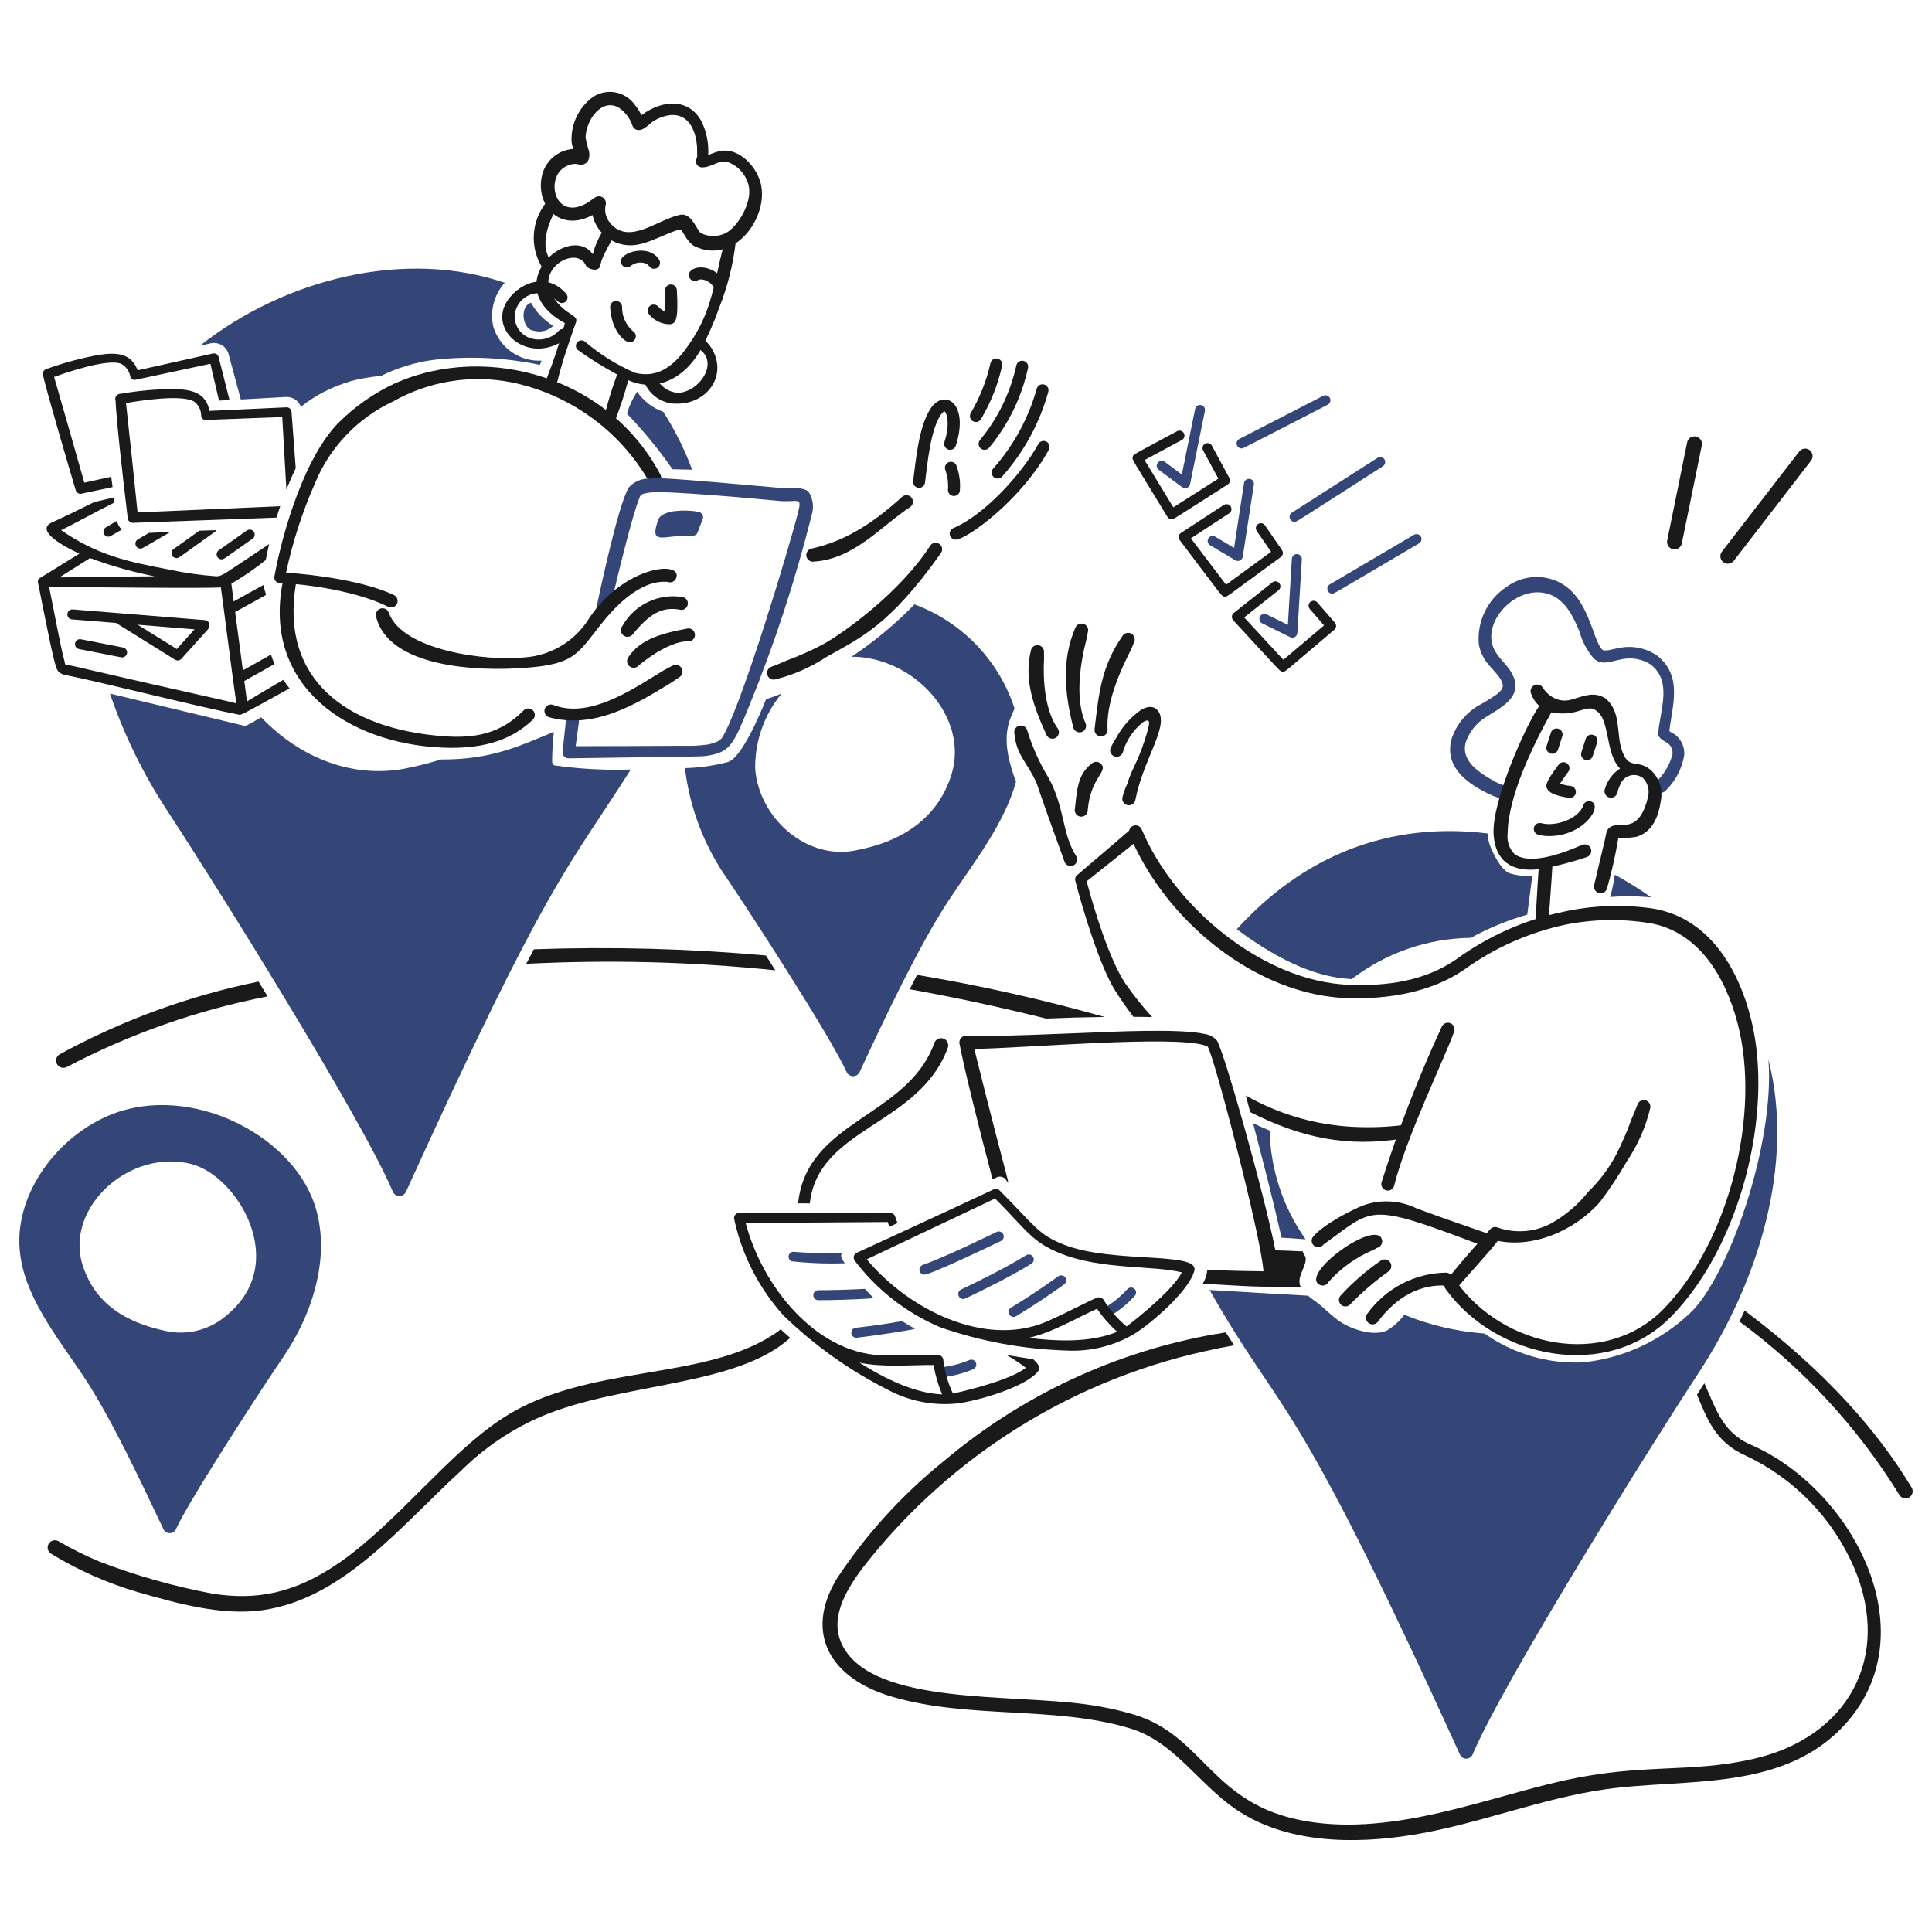 <svg width="400" height="400" viewBox="0 0 400 400" fill="none" xmlns="http://www.w3.org/2000/svg">
<path fill-rule="evenodd" clip-rule="evenodd" d="M53.537 203.227C39.158 206.152 25.298 211.213 12.418 218.242C12.24 218.335 12.083 218.463 11.956 218.615C11.828 218.77 11.733 218.948 11.675 219.14C11.617 219.332 11.598 219.532 11.618 219.732C11.639 219.93 11.699 220.124 11.795 220.3C11.891 220.475 12.021 220.63 12.177 220.754C12.334 220.88 12.513 220.971 12.706 221.026C12.898 221.08 13.1 221.096 13.298 221.072C13.497 221.049 13.689 220.985 13.863 220.886C26.926 214.029 40.918 209.112 55.399 206.29L53.537 203.227Z" fill="#1A1A1A"/>
<path fill-rule="evenodd" clip-rule="evenodd" d="M158.571 197.825C142.599 196.4 126.555 195.971 110.53 196.541C109.999 197.544 109.474 198.547 108.955 199.549C126.154 198.671 143.394 199.119 160.523 200.89C159.868 199.858 159.217 198.836 158.571 197.825Z" fill="#1A1A1A"/>
<path fill-rule="evenodd" clip-rule="evenodd" d="M395.806 308.013C388.851 296.453 378.074 283.987 361.207 271.344C360.86 272.105 360.505 272.863 360.142 273.614C373.388 283.349 384.634 295.543 393.265 309.532C393.469 309.862 393.795 310.097 394.173 310.188C394.549 310.279 394.947 310.219 395.279 310.019C395.612 309.821 395.853 309.499 395.952 309.125C396.049 308.749 395.998 308.349 395.806 308.013Z" fill="#1A1A1A"/>
<path fill-rule="evenodd" clip-rule="evenodd" d="M362.468 299.105C356.482 296.516 355.174 291.345 352.862 286.393C352.412 287.091 351.902 287.888 351.336 288.775C353.4 293.537 354.998 298.562 361.476 301.388C371.506 306.123 379.465 314.355 383.86 324.54C391.776 343.099 382.607 359.741 362.925 364.185C349.637 367.185 340.278 364.978 323.779 368.636C307.87 372.162 288.768 380.132 270.567 377.087C250.72 373.768 249.483 359.386 234.722 354.967C231.461 354.013 228.133 353.309 224.764 352.861C209.204 350.698 181.096 353.006 174.556 340.934C171.588 335.454 174.8 329.752 178.503 324.74C196.765 301.167 222.931 284.99 252.179 279.185V279.158C253.238 278.952 254.355 278.756 255.521 278.539C254.933 277.643 254.353 276.755 253.781 275.855C253.048 275.983 252.338 276.107 251.647 276.231V276.204C230.891 279.85 211.471 288.934 195.37 302.531C186.787 309.444 179.328 317.646 173.258 326.846C166.425 338.199 171.931 347.533 184.634 351.272C200.625 355.978 218.215 353.129 233.872 357.813C243.124 360.579 247.908 369.135 255.841 374.573C266.208 381.678 280.259 381.884 292.564 379.876C306.014 377.681 319.029 372.343 332.455 370.442C348.969 368.107 369.526 371.113 382.269 356.715C399.255 337.512 383.187 308.053 362.468 299.105Z" fill="#1A1A1A"/>
<path fill-rule="evenodd" clip-rule="evenodd" d="M167.66 249.151C169.406 233.348 190.263 233.096 196.235 216.931C196.301 216.749 196.331 216.555 196.322 216.359C196.314 216.165 196.267 215.975 196.185 215.8C196.103 215.622 195.986 215.465 195.843 215.333C195.7 215.203 195.532 215.1 195.349 215.034C195.166 214.968 194.972 214.937 194.778 214.947C194.584 214.955 194.393 215.001 194.217 215.083C194.041 215.166 193.883 215.282 193.752 215.426C193.62 215.569 193.519 215.738 193.452 215.919C187.901 231.36 167.045 231.839 165.238 249.131L167.66 249.151Z" fill="#1A1A1A"/>
<path fill-rule="evenodd" clip-rule="evenodd" d="M161.626 275.211C161.247 275.531 160.851 275.83 160.439 276.107C145.444 286.135 121.448 282.231 103.974 293.68C92.776 301.018 82.434 314.941 70.643 323.262C60.875 330.157 52.786 331.288 44.097 329.962C36.055 328.46 28.167 326.226 20.53 323.289C17.644 322.073 14.84 320.676 12.133 319.101C11.962 319.001 11.773 318.935 11.577 318.909C11.381 318.88 11.182 318.892 10.99 318.942C10.799 318.991 10.619 319.078 10.461 319.198C10.303 319.317 10.17 319.466 10.07 319.637C9.969 319.806 9.904 319.996 9.876 320.193C9.849 320.389 9.86 320.587 9.91 320.779C9.96 320.971 10.047 321.15 10.166 321.309C10.285 321.466 10.435 321.6 10.605 321.699C16.183 325.099 22.181 327.756 28.446 329.601C36.652 331.967 45.901 334.555 54.29 333.379C71.134 331.009 83.045 315.833 95.457 304.496C100.303 299.689 106.017 295.845 112.297 293.168C128.941 286.201 152.456 287.107 163.597 276.99C162.92 276.412 162.263 275.818 161.626 275.211Z" fill="#1A1A1A"/>
<path fill-rule="evenodd" clip-rule="evenodd" d="M228.701 210.551C215.923 206.943 202.958 204.034 189.862 201.84C189.353 202.831 188.849 203.821 188.351 204.812C197.739 206.497 207.183 208.54 216.575 210.879C220.462 210.716 224.64 210.6 228.701 210.551Z" fill="#1A1A1A"/>
<path d="M110.324 68.435L110.588 68.489C111.279 68.676 112.006 68.679 112.699 68.498C113.391 68.317 114.024 67.958 114.535 67.457C112.613 66.29 111.029 64.642 109.94 62.676C107.578 63.392 108.098 68.03 110.324 68.435Z" fill="#344678"/>
<path d="M131.907 81.102C130.98 82.5 130.27 84.031 129.802 85.643C133.249 89.223 136.404 93.073 139.235 97.157C140.061 97.169 141.494 97.194 143.304 97.244C141.738 93.056 139.738 89.043 137.336 85.271C135.131 84.491 133.23 83.031 131.907 81.102Z" fill="#344678"/>
<path d="M114.754 158.466C114.617 158.372 114.505 158.246 114.427 158.099C114.349 157.952 114.309 157.788 114.308 157.622C114.326 155.587 114.447 153.554 114.671 151.53C107.673 154.352 101.943 157.287 91.302 157.244C89.238 157.885 87.105 158.44 84.903 158.908C73.393 161.546 62.029 156.895 54.086 148.506C50.93 150.327 50.916 150.296 50.695 150.296L22.766 143.598C25.685 152.159 29.677 160.316 34.645 167.875C43.856 181.858 74.958 231.547 81.344 246.754C81.461 247.01 81.647 247.229 81.882 247.382C82.117 247.536 82.391 247.621 82.672 247.625C82.952 247.629 83.229 247.555 83.469 247.408C83.709 247.262 83.903 247.051 84.028 246.8C113.641 181.67 117.39 180.157 130.594 159.321C125.299 159.498 119.999 159.212 114.754 158.466Z" fill="#344678"/>
<path d="M102.15 67.689C101.773 66.088 101.792 64.421 102.203 62.829C102.614 61.237 103.405 59.769 104.509 58.55C84.034 51.553 59.175 57.537 41.377 71.592L43.614 71.087C44.418 70.909 45.258 71.053 45.957 71.487C46.655 71.922 47.156 72.612 47.353 73.411L49.857 82.71L59.222 82.186C59.884 82.157 60.538 82.338 61.091 82.702C61.644 83.067 62.069 83.596 62.304 84.215C65.305 81.836 68.741 80.062 72.419 78.993V78.966C74.525 78.395 76.68 78.018 78.855 77.839C82.271 76.144 85.941 75.022 89.721 74.515C97.083 73.67 104.532 74.019 111.783 75.547L112.122 74.664C109.919 74.783 107.74 74.161 105.933 72.896C104.125 71.632 102.793 69.799 102.15 67.689Z" fill="#344678"/>
<path d="M259.433 232.551C261.497 240.43 263.534 248.251 265.328 256.244L270.307 256.585C265.644 249.985 263.051 242.145 262.866 234.066C261.718 233.593 260.574 233.088 259.433 232.551Z" fill="#344678"/>
<path d="M333.375 185.717C336.207 185.489 339.056 185.517 341.884 185.802C339.461 184.088 336.94 182.519 334.333 181.102C334.114 182.659 333.794 184.201 333.375 185.717Z" fill="#344678"/>
<path d="M279.862 202.707C286.941 197.277 295.586 194.283 304.507 194.171C308.219 192.144 312.141 190.531 316.203 189.359C316.329 188.274 317.252 181.288 317.252 181.288C315.673 181.434 314.081 181.272 312.564 180.814C310.778 180.145 309.055 176.636 308.419 174.887C308.163 174.143 308.051 173.357 308.091 172.571C287.426 170.012 269.781 177.271 256.06 192.388C265.76 199.61 273.346 202.409 279.862 202.707Z" fill="#344678"/>
<path d="M366.139 219.367C367.499 237.12 357.721 264.646 349.846 271.922C343.81 277.634 336.061 281.199 327.796 282.064C320.509 282.413 313.315 280.313 307.36 276.096C301.657 275.683 296.054 274.373 290.757 272.215C289.783 273.506 288.573 274.6 287.192 275.44C284.495 276.779 279.887 275.233 277.569 273.716C275.872 272.61 274.473 271.082 272.877 269.835C272.237 269.338 271.482 268.834 270.813 268.26C264.662 267.918 257.563 267.509 250.433 267.078C265.997 294.48 266.854 285.377 302.259 363.256C302.373 363.516 302.559 363.737 302.796 363.89C303.033 364.042 303.312 364.123 303.595 364.117C303.878 364.113 304.152 364.024 304.385 363.863C304.619 363.702 304.798 363.477 304.901 363.213C311.42 347.838 342.45 298.28 351.625 284.328C364.062 265.356 371.654 241.064 366.139 219.367Z" fill="#344678"/>
<path d="M209.819 160.367C207.086 152.354 208.977 149.191 210.057 146.696C208.455 141.77 205.757 137.27 202.167 133.536C198.578 129.801 194.189 126.928 189.33 125.133C185.385 129.201 181.014 132.833 176.292 135.966C189.045 135.954 200.584 148.246 197.046 160.187C194.278 169.254 187.053 174.1 177.642 175.964C167.047 178.415 157.085 169.322 156.348 159.104C156.289 153.456 158.225 147.968 161.814 143.606C160.317 144.198 159.209 144.57 158.612 144.759C157.285 148.083 153.594 156.732 150.795 157.745C147.862 158.527 144.846 158.959 141.811 159.031C142.786 167.211 145.754 175.026 150.454 181.79C154.816 188.189 172.199 214.951 175.273 221.945C175.389 222.201 175.576 222.417 175.81 222.572C176.045 222.725 176.319 222.81 176.6 222.816C176.881 222.82 177.157 222.746 177.397 222.599C177.637 222.452 177.831 222.242 177.956 221.99C182.887 211.415 190.05 196.093 196.515 186.252C201.723 178.435 207.972 170.49 210.358 161.826C210.164 161.354 209.984 160.869 209.819 160.367Z" fill="#344678"/>
<path d="M65.037 249.094C59.944 234.616 39.302 224.414 23.241 230.663C11.927 235.097 3.108 247.053 4.072 258.639C4.811 268.161 11.646 276.538 17.283 284.931C23.199 293.88 29.462 307.396 33.83 316.59C33.946 316.842 34.133 317.057 34.368 317.205C34.604 317.354 34.877 317.43 35.156 317.424C35.434 317.42 35.705 317.333 35.935 317.178C36.165 317.022 36.345 316.801 36.452 316.545C39.294 310.325 54.714 286.69 58.613 281.005C64.851 271.856 68.688 259.628 65.037 249.094ZM46.81 272.42C45.105 273.883 43.082 274.928 40.901 275.473C38.721 276.016 36.444 276.043 34.251 275.551C25.874 273.76 19.554 269.846 17.038 261.721C13.495 249.887 26.966 237.623 39.843 241.05V241.075C49.246 243.638 60.163 261.622 46.81 272.42Z" fill="#344678"/>
<path fill-rule="evenodd" clip-rule="evenodd" d="M345.616 151.384C346.235 146.017 348.403 140.095 343.207 135.818C342.033 134.988 340.697 134.415 339.287 134.136C337.875 133.857 336.422 133.879 335.021 134.2C334.003 134.33 332.238 135.003 331.718 134.484C329.493 132.261 328.997 122.403 321.347 119.959C319.762 119.453 318.079 119.33 316.436 119.601C314.795 119.872 313.241 120.527 311.901 121.515C309.971 122.789 308.421 124.559 307.412 126.639C306.404 128.719 305.973 131.033 306.167 133.337C306.817 137.021 309.069 138.215 310.477 140.316C311.625 142.027 311.154 142.725 309.953 143.701C308.722 144.575 307.434 145.368 306.101 146.075C303.481 147.623 301.508 150.066 300.544 152.953C299.031 158.423 303.159 161.947 308.256 164.379C309.393 164.946 310.603 165.355 311.85 165.592C312.029 165.627 312.215 165.626 312.395 165.588C312.574 165.55 312.743 165.477 312.894 165.372C313.045 165.268 313.173 165.134 313.272 164.98C313.369 164.825 313.435 164.652 313.466 164.472C313.497 164.291 313.491 164.106 313.449 163.928C313.406 163.749 313.33 163.581 313.222 163.433C313.113 163.285 312.977 163.16 312.82 163.065C312.663 162.971 312.49 162.908 312.308 162.882C311.084 162.588 309.913 162.1 308.842 161.437C305.638 159.61 302.524 157.253 303.442 153.746C304.177 151.542 305.667 149.668 307.651 148.457C310.248 146.711 315.602 144.473 313.105 139.581C311.835 137.104 309.375 135.839 308.84 132.876C307.888 127.582 314.38 121.166 320.443 122.935C323.866 123.932 325.694 127.454 327.016 130.779C327.585 132.818 328.588 134.709 329.957 136.324C331.664 137.917 333.776 136.825 335.367 136.578C336.447 136.293 337.576 136.235 338.678 136.409C339.783 136.583 340.838 136.984 341.779 137.587C346.153 141.096 343.855 146.403 343.311 151.733C343.189 152.926 344.803 153.486 345.389 153.952C345.709 154.219 345.957 154.561 346.11 154.948C346.264 155.335 346.318 155.754 346.269 156.167C345.699 158.375 344.504 160.371 342.83 161.918C342.605 162.192 342.495 162.545 342.526 162.899C342.559 163.253 342.73 163.58 343.001 163.809C343.273 164.038 343.624 164.15 343.979 164.122C344.332 164.094 344.663 163.927 344.894 163.658C346.89 161.693 348.219 159.152 348.696 156.392C348.766 155.579 348.63 154.761 348.302 154.013C347.974 153.266 347.464 152.613 346.818 152.113C346.7 152.032 346.011 151.618 345.616 151.384Z" fill="#344678"/>
<path fill-rule="evenodd" clip-rule="evenodd" d="M341.766 159.424C338.971 157.025 337.225 159.579 335.78 155.308C334.591 151.799 335.716 147.29 332.354 144.574C330.054 143.129 328.056 144.056 325.496 144.805C324.334 145.188 323.073 145.12 321.958 144.615C320.961 144.151 320.113 143.419 319.506 142.501C319.427 142.339 319.316 142.193 319.182 142.073C319.046 141.953 318.889 141.861 318.717 141.802C318.546 141.743 318.364 141.718 318.185 141.729C318.003 141.74 317.828 141.786 317.665 141.866C317.502 141.945 317.357 142.055 317.237 142.19C317.118 142.326 317.025 142.483 316.965 142.654C316.907 142.825 316.882 143.006 316.893 143.187C316.903 143.367 316.95 143.544 317.029 143.707C317.382 144.641 317.947 145.48 318.68 146.157C315.86 150.222 308.852 165.897 309.228 172.682C309.525 178.256 313.018 180.625 318.56 179.957C318.315 183.119 317.999 189.246 317.916 190.625C317.904 190.801 317.925 190.979 317.98 191.148C318.034 191.316 318.123 191.472 318.238 191.607C318.354 191.742 318.494 191.852 318.653 191.933C318.81 192.013 318.984 192.061 319.161 192.075C319.337 192.088 319.514 192.067 319.683 192.011C319.853 191.956 320.007 191.869 320.144 191.753C320.278 191.638 320.387 191.497 320.468 191.339C320.548 191.18 320.598 191.008 320.61 190.831C320.775 188.127 321.252 182.322 321.395 179.426C323.839 178.893 326.252 178.222 328.619 177.416C328.943 177.281 329.204 177.026 329.344 176.703C329.482 176.38 329.491 176.016 329.367 175.688C329.241 175.359 328.993 175.092 328.675 174.944C328.355 174.796 327.992 174.777 327.66 174.893C326.617 175.306 325.595 175.766 324.536 176.154C321.44 177.298 315.97 178.889 313.46 176.716C312.954 176.169 312.572 175.518 312.345 174.809C312.116 174.1 312.046 173.349 312.139 172.61C312.199 164.88 317.431 154.238 321.19 147.478C322.827 147.83 324.522 147.802 326.144 147.398C327.812 146.985 329.317 146.159 330.479 147.142C333.386 148.975 332.304 156.018 335.413 159.114C333.883 160.118 332.764 161.636 332.257 163.393C332.201 163.564 332.18 163.745 332.195 163.924C332.211 164.104 332.263 164.278 332.345 164.438C332.43 164.597 332.543 164.738 332.682 164.852C332.822 164.967 332.983 165.052 333.154 165.104C333.328 165.155 333.507 165.172 333.687 165.152C333.867 165.133 334.04 165.078 334.197 164.99C334.354 164.903 334.492 164.785 334.604 164.643C334.715 164.501 334.796 164.339 334.843 164.165C334.985 163.561 335.192 162.974 335.462 162.415C335.634 161.967 335.908 161.565 336.263 161.244C336.62 160.922 337.046 160.689 337.51 160.564C337.972 160.439 338.457 160.425 338.928 160.523C339.397 160.622 339.836 160.83 340.21 161.131C340.699 161.657 341.044 162.299 341.215 162.996C341.384 163.694 341.372 164.423 341.18 165.115C339.758 171.025 337.151 170.796 335.13 170.822C332.459 170.855 332.591 172.542 332.368 173.463C331.972 175.114 330.05 183.259 330.05 183.259C330.009 183.435 330.004 183.618 330.033 183.796C330.064 183.975 330.128 184.145 330.223 184.299C330.32 184.452 330.444 184.585 330.593 184.69C330.739 184.795 330.906 184.87 331.082 184.911C331.257 184.951 331.441 184.957 331.619 184.927C331.798 184.897 331.968 184.832 332.122 184.736C332.275 184.641 332.407 184.516 332.512 184.368C332.618 184.221 332.692 184.055 332.733 183.879C333.706 180.467 334.48 177.003 335.056 173.504C336.304 173.538 337.555 173.456 338.788 173.256C342.144 172.271 343.383 169.08 343.89 165.639C344.082 164.508 343.987 163.347 343.616 162.262C343.246 161.177 342.611 160.201 341.766 159.424Z" fill="#1A1A1A"/>
<path fill-rule="evenodd" clip-rule="evenodd" d="M233.843 172.786C241.187 190.607 260.077 206.183 279.268 206.666C287.498 206.872 296.343 205.438 303.124 200.766C309.391 196.241 316.529 193.067 324.088 191.447C329.827 190.3 335.727 190.188 341.504 191.117C351.497 192.809 357.149 201.947 359.744 211.828C364.675 230.613 357.95 257.21 344.421 271.018C332.298 283.403 311.173 278.973 301.485 265.296C301.382 265.151 301.252 265.03 301.101 264.937C300.953 264.842 300.785 264.778 300.61 264.749C300.435 264.72 300.257 264.726 300.084 264.765C299.91 264.805 299.747 264.879 299.605 264.982C299.46 265.085 299.336 265.215 299.243 265.366C299.149 265.515 299.087 265.682 299.058 265.857C299.027 266.033 299.033 266.21 299.072 266.384C299.113 266.557 299.186 266.718 299.289 266.863C309.651 281.267 332.694 286.126 346.008 272.57C360.353 257.964 367.326 230.289 362.566 211.11C359.791 199.928 353.386 189.849 342.006 188.074C335.863 187.211 329.616 187.456 323.56 188.799C315.633 190.467 308.151 193.791 301.597 198.552C295.043 203.109 287.302 204.187 279.357 203.893C261.417 203.229 243.109 187.76 236.386 171.73C236.316 171.563 236.215 171.411 236.087 171.284C235.959 171.156 235.808 171.055 235.641 170.987C235.473 170.918 235.294 170.883 235.114 170.883C234.933 170.883 234.755 170.919 234.588 170.989C234.421 171.058 234.27 171.159 234.142 171.287C234.014 171.415 233.915 171.567 233.845 171.734C233.777 171.901 233.742 172.08 233.742 172.26C233.742 172.441 233.777 172.62 233.847 172.787L233.843 172.786Z" fill="#1A1A1A"/>
<path fill-rule="evenodd" clip-rule="evenodd" d="M339 228.715C338.66 229.723 338.175 230.728 337.747 231.811C336.841 234.324 335.774 236.774 334.556 239.152C333.07 241.945 331.156 244.488 328.886 246.69C326.774 249.351 324.169 251.581 321.215 253.257C319.5 254.184 317.607 254.737 315.662 254.881C313.718 255.026 311.765 254.759 309.93 254.097C309.759 254.045 309.579 254.029 309.399 254.047C309.222 254.066 309.049 254.122 308.892 254.206C308.735 254.293 308.596 254.411 308.485 254.551C308.374 254.691 308.293 254.852 308.243 255.024C308.196 255.197 308.182 255.377 308.204 255.556C308.225 255.734 308.283 255.905 308.371 256.06C308.46 256.217 308.58 256.353 308.722 256.46C308.863 256.57 309.026 256.65 309.199 256.696C317.056 258.76 326.06 254.799 331.286 248.819C333.305 246.139 335.157 243.338 336.831 240.43C339.062 237.112 340.689 233.426 341.636 229.541C341.69 229.367 341.709 229.186 341.692 229.006C341.676 228.827 341.624 228.651 341.539 228.492C341.457 228.333 341.341 228.191 341.203 228.075C341.063 227.96 340.904 227.873 340.73 227.819C340.557 227.766 340.377 227.747 340.196 227.764C340.016 227.78 339.843 227.832 339.682 227.916C339.523 227.999 339.38 228.114 339.265 228.253C339.149 228.393 339.062 228.552 339.009 228.725L339 228.715Z" fill="#1A1A1A"/>
<path fill-rule="evenodd" clip-rule="evenodd" d="M237.686 150.938C235.952 157.354 234.373 158.923 233.415 162.225C232.965 163.178 232.612 164.172 232.359 165.194C232.321 165.556 232.427 165.918 232.652 166.202C232.879 166.487 233.207 166.672 233.568 166.717C233.748 166.738 233.929 166.723 234.103 166.673C234.276 166.624 234.439 166.54 234.58 166.428C234.722 166.316 234.84 166.177 234.929 166.019C235.015 165.861 235.071 165.687 235.092 165.507C236.625 157.529 241.771 150.697 239.98 147.512C239.505 146.669 238.481 145.74 236.301 146.925C234.154 148.427 232.385 150.405 231.13 152.705C230.682 153.402 230.278 154.128 229.923 154.877C229.805 155.208 229.82 155.573 229.966 155.893C230.113 156.213 230.377 156.463 230.705 156.591C231.033 156.718 231.399 156.712 231.723 156.574C232.047 156.436 232.303 156.178 232.439 155.853C233.151 153.299 234.673 151.044 236.774 149.427C237.653 149.014 238.252 148.851 237.686 150.938Z" fill="#1A1A1A"/>
<path fill-rule="evenodd" clip-rule="evenodd" d="M232.375 131.698C228.061 137.956 227.503 143.394 226.612 151.046C226.601 151.226 226.628 151.406 226.688 151.575C226.75 151.745 226.843 151.901 226.965 152.033C227.087 152.166 227.235 152.273 227.398 152.348C227.563 152.423 227.739 152.464 227.92 152.47C228.1 152.475 228.28 152.444 228.447 152.379C228.614 152.314 228.769 152.216 228.899 152.091C229.027 151.966 229.13 151.816 229.202 151.65C229.273 151.485 229.31 151.306 229.31 151.126C228.99 145.615 231.673 139.395 234.171 134.47C234.4 134.02 234.547 133.543 234.751 133.085C234.935 132.77 234.986 132.395 234.893 132.042C234.801 131.689 234.571 131.387 234.258 131.203C233.942 131.019 233.566 130.968 233.213 131.061C232.86 131.154 232.559 131.383 232.375 131.698Z" fill="#1A1A1A"/>
<path fill-rule="evenodd" clip-rule="evenodd" d="M222.617 130.022C219.728 136.737 220.444 143.741 222.246 150.751C222.37 151.082 222.617 151.352 222.937 151.502C223.257 151.652 223.625 151.671 223.957 151.554C224.292 151.436 224.566 151.193 224.723 150.876C224.878 150.559 224.905 150.193 224.793 149.857C222.562 144.914 223.565 137.654 224.929 132.402C225.059 131.903 225.105 131.405 225.216 130.924C225.276 130.754 225.301 130.573 225.291 130.393C225.28 130.212 225.233 130.036 225.154 129.873C225.076 129.711 224.967 129.565 224.83 129.445C224.696 129.325 224.539 129.233 224.368 129.174C224.023 129.054 223.645 129.076 223.317 129.235C222.989 129.394 222.737 129.677 222.617 130.022Z" fill="#1A1A1A"/>
<path fill-rule="evenodd" clip-rule="evenodd" d="M213.421 134.729C211.937 140.861 214.078 146.524 216.712 152.258C216.798 152.415 216.918 152.552 217.059 152.663C217.201 152.773 217.362 152.854 217.535 152.902C217.709 152.949 217.888 152.961 218.068 152.937C218.245 152.914 218.417 152.855 218.572 152.765C218.726 152.674 218.861 152.553 218.97 152.41C219.077 152.267 219.156 152.103 219.199 151.929C219.242 151.755 219.251 151.574 219.224 151.396C219.197 151.219 219.135 151.049 219.042 150.896C216.301 147.128 215.909 140.67 216.163 136.413C216.187 135.982 216.13 135.565 216.14 135.148C216.167 134.969 216.159 134.787 216.115 134.612C216.072 134.437 215.995 134.271 215.888 134.126C215.781 133.981 215.647 133.858 215.492 133.764C215.337 133.671 215.166 133.609 214.988 133.582C214.809 133.555 214.627 133.563 214.451 133.607C214.276 133.65 214.111 133.727 213.966 133.834C213.82 133.941 213.698 134.076 213.603 134.23C213.51 134.385 213.448 134.556 213.421 134.735V134.729Z" fill="#1A1A1A"/>
<path fill-rule="evenodd" clip-rule="evenodd" d="M210.005 151.795C210.43 156.506 212.806 157.922 214.681 162.288C214.846 162.67 214.561 162.36 220.46 178.574C220.626 178.893 220.908 179.133 221.249 179.242C221.592 179.351 221.961 179.32 222.281 179.156C222.599 178.991 222.838 178.707 222.948 178.366C223.057 178.025 223.026 177.654 222.861 177.336C219.798 172.588 220.537 167.275 217.056 160.987C215.228 157.972 213.772 154.746 212.722 151.38C212.668 151.02 212.472 150.695 212.177 150.479C211.884 150.262 211.516 150.172 211.155 150.227C210.794 150.281 210.47 150.477 210.253 150.771C210.038 151.065 209.947 151.432 210.001 151.793L210.005 151.795Z" fill="#1A1A1A"/>
<path fill-rule="evenodd" clip-rule="evenodd" d="M225.984 158.134C222.975 160.405 222.96 163.988 222.512 167.737C222.512 167.919 222.549 168.098 222.622 168.265C222.694 168.432 222.797 168.583 222.929 168.708C223.059 168.834 223.214 168.932 223.385 168.996C223.555 169.06 223.736 169.089 223.916 169.082C224.098 169.075 224.277 169.031 224.44 168.953C224.605 168.875 224.752 168.765 224.872 168.629C224.991 168.494 225.084 168.335 225.142 168.163C225.2 167.991 225.223 167.809 225.208 167.628C225.84 160.816 229.543 159.748 227.929 158.132C227.801 158.005 227.65 157.903 227.483 157.834C227.316 157.766 227.136 157.73 226.956 157.73C226.775 157.731 226.597 157.766 226.43 157.836C226.263 157.905 226.112 158.006 225.984 158.134Z" fill="#1A1A1A"/>
<path fill-rule="evenodd" clip-rule="evenodd" d="M298.492 212.59C293.662 223.032 289.507 233.775 286.047 244.75C285.993 244.921 285.975 245.103 285.993 245.283C286.012 245.462 286.065 245.638 286.152 245.797C286.239 245.954 286.357 246.094 286.499 246.205C286.639 246.319 286.802 246.401 286.976 246.449C287.151 246.496 287.333 246.511 287.512 246.486C287.69 246.463 287.863 246.404 288.018 246.313C288.175 246.222 288.311 246.1 288.419 245.956C288.526 245.811 288.604 245.646 288.648 245.47C291.179 235.337 299.243 218.78 301.033 213.653C301.173 213.316 301.176 212.936 301.037 212.6C300.899 212.261 300.633 211.993 300.296 211.853C299.96 211.712 299.582 211.71 299.243 211.848C298.907 211.987 298.637 212.253 298.496 212.59H298.492Z" fill="#1A1A1A"/>
<path d="M320.74 173.105C319.983 173.111 319.229 173.018 318.496 172.828C318.335 172.789 318.185 172.718 318.053 172.62C317.92 172.521 317.809 172.398 317.727 172.256C317.642 172.114 317.586 171.957 317.566 171.794C317.543 171.63 317.553 171.464 317.594 171.305C317.638 171.146 317.712 170.997 317.813 170.866C317.914 170.736 318.04 170.628 318.183 170.547C318.327 170.465 318.484 170.414 318.649 170.395C318.812 170.376 318.977 170.39 319.136 170.436C322.066 171.22 326.89 169.523 327.806 166.72C327.907 166.408 328.128 166.148 328.421 165.999C328.712 165.85 329.053 165.822 329.365 165.923C332.007 166.776 327.93 173.105 320.74 173.105Z" fill="#1A1A1A"/>
<path d="M325.036 165.195C324.997 165.195 321.071 164.811 320.332 163.337C320.047 162.767 319.749 162.175 322.732 158.275C322.935 158.02 323.228 157.854 323.55 157.814C323.874 157.774 324.198 157.862 324.456 158.06C324.714 158.257 324.885 158.548 324.931 158.87C324.976 159.192 324.893 159.519 324.699 159.78C324.08 160.589 323.387 161.578 322.982 162.245C323.707 162.491 324.458 162.654 325.22 162.732C325.527 162.779 325.806 162.941 326 163.185C326.194 163.429 326.289 163.738 326.266 164.048C326.243 164.359 326.103 164.65 325.876 164.862C325.647 165.075 325.348 165.193 325.036 165.195Z" fill="#1A1A1A"/>
<path d="M328.578 157.38C328.384 157.38 328.19 157.333 328.017 157.245C327.843 157.156 327.693 157.028 327.577 156.87C327.463 156.712 327.387 156.53 327.356 156.337C327.325 156.144 327.34 155.947 327.399 155.761L328.297 152.973C328.345 152.815 328.423 152.669 328.529 152.542C328.634 152.416 328.762 152.311 328.908 152.235C329.055 152.159 329.214 152.112 329.377 152.098C329.54 152.084 329.705 152.103 329.862 152.153C330.019 152.204 330.163 152.285 330.289 152.392C330.413 152.499 330.516 152.63 330.589 152.777C330.663 152.924 330.706 153.084 330.719 153.248C330.729 153.412 330.708 153.577 330.655 153.732L329.757 156.521C329.676 156.77 329.519 156.988 329.307 157.142C329.096 157.296 328.84 157.38 328.578 157.38Z" fill="#1A1A1A"/>
<path d="M321.386 156.066C321.192 156.066 320.998 156.02 320.825 155.932C320.651 155.843 320.501 155.715 320.385 155.557C320.27 155.399 320.195 155.216 320.164 155.024C320.133 154.831 320.148 154.634 320.208 154.448L321.106 151.659C321.211 151.352 321.432 151.098 321.723 150.952C322.012 150.806 322.348 150.78 322.658 150.88C322.968 150.98 323.226 151.197 323.376 151.485C323.527 151.773 323.558 152.108 323.463 152.419L322.565 155.208C322.485 155.457 322.328 155.675 322.115 155.829C321.904 155.983 321.648 156.066 321.386 156.066Z" fill="#1A1A1A"/>
<path fill-rule="evenodd" clip-rule="evenodd" d="M230.874 205.081C232.016 206.881 233.277 208.71 234.664 210.522C236.002 210.522 237.3 210.547 238.539 210.574C236.551 208.396 234.712 206.091 233.029 203.669C229.685 198.742 226.494 188.221 224.979 182.468L235.612 173.967C235.744 173.848 235.849 173.704 235.926 173.543C236 173.383 236.043 173.209 236.051 173.032C236.06 172.854 236.033 172.677 235.973 172.51C235.913 172.344 235.82 172.19 235.703 172.059C235.583 171.928 235.438 171.821 235.277 171.746C235.116 171.67 234.943 171.627 234.765 171.619C234.588 171.61 234.412 171.637 234.245 171.697C234.078 171.757 233.925 171.85 233.793 171.969L222.973 181.217C222.814 181.353 222.698 181.531 222.636 181.73C222.572 181.929 222.568 182.142 222.62 182.344C224.11 188.099 227.712 200.086 230.874 205.081Z" fill="#1A1A1A"/>
<path fill-rule="evenodd" clip-rule="evenodd" d="M258.832 230.245C269.382 235.571 278.993 237.637 290.648 235.68C291.009 235.622 291.331 235.424 291.546 235.129C291.761 234.834 291.847 234.466 291.792 234.105C291.734 233.746 291.536 233.422 291.24 233.209C290.945 232.995 290.578 232.906 290.217 232.964C286.369 233.426 282.484 233.504 278.62 233.199C271.343 232.611 264.284 230.433 257.94 226.816L258.832 230.245Z" fill="#1A1A1A"/>
<path fill-rule="evenodd" clip-rule="evenodd" d="M273.261 266.026C273.42 266.104 273.593 266.15 273.771 266.16C273.946 266.172 274.124 266.148 274.291 266.09C274.458 266.032 274.613 265.943 274.747 265.826C274.879 265.708 274.987 265.565 275.065 265.406C277.619 262.535 280.783 260.273 284.327 258.787C284.639 258.659 284.864 258.458 285.101 258.363C285.277 258.322 285.444 258.248 285.591 258.142C285.739 258.037 285.863 257.905 285.96 257.75C286.055 257.598 286.121 257.426 286.15 257.249C286.179 257.071 286.175 256.887 286.134 256.712C285.112 252.109 268.794 263.864 273.261 266.026Z" fill="#1A1A1A"/>
<path fill-rule="evenodd" clip-rule="evenodd" d="M285.892 260.995C282.827 263.099 280.013 265.549 277.505 268.294C277.282 268.573 277.179 268.93 277.218 269.285C277.257 269.64 277.435 269.966 277.716 270.189C277.994 270.414 278.351 270.518 278.707 270.478C279.062 270.439 279.388 270.26 279.611 269.981C282.03 267.508 284.662 265.254 287.475 263.243C287.773 263.033 287.975 262.713 288.035 262.354C288.097 261.996 288.014 261.627 287.806 261.33C287.595 261.032 287.277 260.83 286.918 260.766C286.559 260.704 286.191 260.787 285.892 260.995Z" fill="#1A1A1A"/>
<path fill-rule="evenodd" clip-rule="evenodd" d="M285.203 273.741C289.292 268.191 294.372 265.869 299.322 266.182C299.499 266.188 299.677 266.16 299.842 266.1C300.009 266.038 300.162 265.945 300.292 265.825C300.422 265.703 300.527 265.559 300.602 265.398C300.676 265.237 300.717 265.063 300.726 264.886C300.732 264.708 300.703 264.533 300.643 264.366C300.581 264.199 300.488 264.046 300.368 263.916C300.247 263.786 300.102 263.68 299.941 263.606C299.78 263.532 299.607 263.491 299.429 263.484C296.248 263.524 293.119 264.306 290.293 265.769C287.469 267.231 285.023 269.332 283.153 271.908C282.909 272.179 282.785 272.536 282.806 272.901C282.825 273.265 282.99 273.605 283.262 273.849C283.533 274.092 283.89 274.216 284.255 274.198C284.618 274.177 284.959 274.012 285.203 273.741Z" fill="#1A1A1A"/>
<path fill-rule="evenodd" clip-rule="evenodd" d="M310.26 254.712C310.13 254.586 309.977 254.487 309.81 254.421C309.643 254.355 309.463 254.322 309.284 254.324C309.102 254.328 308.925 254.366 308.759 254.438C308.592 254.508 308.444 254.613 308.318 254.741L307.814 255.319C303.318 253.744 300.366 252.797 293.309 250.192C291.61 249.358 289.762 248.871 287.874 248.759C285.985 248.648 284.094 248.912 282.309 249.539C279.955 250.439 273.959 253.509 271.849 256.056C271.74 256.199 271.659 256.362 271.614 256.537C271.568 256.711 271.556 256.892 271.583 257.07C271.608 257.247 271.668 257.419 271.76 257.573C271.853 257.728 271.975 257.862 272.12 257.968C272.264 258.075 272.429 258.151 272.605 258.193C272.78 258.236 272.962 258.242 273.139 258.213C273.317 258.182 273.486 258.118 273.639 258.023C273.79 257.926 273.922 257.802 274.025 257.654C284.49 250.204 282.757 248.747 305.878 257.513C303.801 259.863 301.683 262.261 299.665 264.879C299.547 265.019 299.456 265.18 299.402 265.353C299.349 265.529 299.33 265.713 299.349 265.894C299.367 266.076 299.423 266.251 299.512 266.41C299.601 266.571 299.72 266.712 299.865 266.823C300.009 266.935 300.174 267.015 300.352 267.063C300.529 267.108 300.713 267.118 300.893 267.089C301.074 267.063 301.248 266.999 301.403 266.904C301.557 266.807 301.692 266.681 301.797 266.53C302.107 265.989 308.912 258.634 310.289 256.655C310.541 256.393 310.679 256.042 310.675 255.678C310.669 255.315 310.52 254.968 310.26 254.712Z" fill="#1A1A1A"/>
<path fill-rule="evenodd" clip-rule="evenodd" d="M269.752 259.088C266.757 258.952 264.529 258.861 264.055 258.868C261.611 246.581 253.286 217.238 251.919 215.381C251.259 214.677 250.379 214.216 249.426 214.074C244.302 212.885 230.032 213.622 224.531 213.843C208.791 214.479 200.006 214.708 200.025 214.437C199.818 214.433 199.613 214.474 199.425 214.561C199.237 214.646 199.071 214.774 198.939 214.933C198.807 215.092 198.713 215.277 198.663 215.478C198.613 215.678 198.61 215.886 198.652 216.089C199.577 220.987 202.667 233.509 205.497 244.162L206.36 243.749C206.669 243.609 207.016 243.574 207.346 243.648C207.679 243.722 207.976 243.902 208.195 244.162C209.307 245.473 209.392 248.028 201.713 217.16C211.023 217.092 243.301 214.231 249.562 216.487C249.785 216.568 249.975 216.611 250.047 216.718C251.341 218.541 261.109 256 261.586 263.211C259.315 263.19 254.683 263.097 249.96 262.944C249.861 263.95 249.539 264.922 249.017 265.785C263.939 266.677 259.152 266.253 269.331 266.509C268.344 264.59 270.156 262.721 270.332 260.895C270.439 259.856 269.818 259.935 269.752 259.088Z" fill="#1A1A1A"/>
<path fill-rule="evenodd" clip-rule="evenodd" d="M58.654 140.751C56.706 141.884 54.272 143.327 51.136 145.218C50.486 140.406 48.589 125.814 47.898 120.843C50.387 119.384 52.768 117.746 55.021 115.943C55.209 114.925 55.446 113.827 55.733 112.64C45.559 119.404 46.238 119.113 44.878 119.32C41.461 119.081 38.066 118.594 34.72 117.862C26.518 116.325 19.979 114.89 12.657 109.75C14.488 108.91 19.3 106.241 23.693 104.032L23.56 103C23.449 103.027 20.417 103.718 19.566 103.925C10.595 108.373 11.132 107.917 10.457 108.311C7.509 110.027 13.347 113.23 16.443 114.628L8.213 119.704C8.074 119.786 7.963 119.91 7.897 120.058C7.832 120.206 7.813 120.371 7.845 120.529C9.656 129.544 10.993 136.511 11.712 138.364C12.253 139.762 13.539 139.675 14.276 139.91C20.571 141.149 42.229 146.603 49.367 147.942C49.869 148.107 49.629 148.242 59.934 142.522C59.488 141.952 59.062 141.362 58.654 140.751ZM18.639 115.54C22.988 117.157 27.459 118.422 32.009 119.324C25.197 119.343 17.477 119.479 12.294 119.545L18.639 115.54ZM15.322 137.939C12.866 137.367 13.747 138.082 13.2 136.288C12.732 134.744 10.723 124.276 10.172 121.508C17.475 121.559 43.08 121.871 45.728 121.607C46.226 125.038 48.265 141.271 48.93 145.632C46.178 144.893 37.574 143.108 15.322 137.939Z" fill="#1A1A1A"/>
<path d="M25.278 136.106C25.071 136.106 25.278 136.127 16.358 134.378C16.09 134.326 15.853 134.169 15.7 133.941C15.547 133.714 15.49 133.436 15.543 133.167C15.595 132.898 15.753 132.661 15.98 132.508C16.207 132.355 16.486 132.299 16.755 132.351L25.476 134.06C25.729 134.109 25.954 134.25 26.108 134.456C26.262 134.662 26.333 134.918 26.308 135.174C26.284 135.429 26.164 135.667 25.974 135.839C25.783 136.012 25.535 136.107 25.278 136.106Z" fill="#1A1A1A"/>
<path d="M42.43 128.388L15.068 126.171C14.795 126.149 14.523 126.237 14.314 126.414C14.105 126.592 13.975 126.846 13.953 127.12C13.93 127.394 14.018 127.665 14.196 127.874C14.374 128.083 14.627 128.213 14.901 128.236L24.021 128.975L36.243 136.581C36.449 136.709 36.693 136.761 36.933 136.727C37.173 136.693 37.394 136.576 37.556 136.395L42.97 130.386C43.784 129.474 43.259 128.456 42.43 128.388ZM36.6 134.375L28.508 129.342L40.274 130.296L36.6 134.375Z" fill="#1A1A1A"/>
<path d="M45.891 115.803C45.671 115.803 45.458 115.734 45.28 115.605C45.103 115.475 44.971 115.293 44.905 115.083C44.838 114.874 44.84 114.649 44.91 114.441C44.98 114.233 45.115 114.053 45.294 113.926L51.109 109.829C51.333 109.671 51.611 109.609 51.881 109.656C52.15 109.703 52.39 109.855 52.548 110.079C52.706 110.303 52.768 110.58 52.721 110.85C52.674 111.12 52.522 111.36 52.298 111.518C46.003 115.962 46.345 115.803 45.891 115.803Z" fill="#1A1A1A"/>
<path d="M54.528 121.113L47.413 125.054C47.213 125.165 47.055 125.339 46.965 125.549C46.875 125.76 46.858 125.994 46.915 126.215C46.972 126.436 47.102 126.632 47.283 126.772C47.463 126.912 47.685 126.988 47.914 126.988C48.222 126.988 47.574 127.341 55.046 123.19C55.03 122.653 54.641 121.893 54.528 121.113Z" fill="#1A1A1A"/>
<path d="M56.101 135.523L49.223 139.394C49.025 139.506 48.869 139.681 48.781 139.891C48.692 140.101 48.675 140.334 48.733 140.554C48.791 140.775 48.921 140.97 49.101 141.109C49.281 141.248 49.503 141.324 49.73 141.324C50.053 141.324 49.394 141.675 56.84 137.476C56.557 136.84 56.31 136.188 56.101 135.523Z" fill="#1A1A1A"/>
<path d="M41.265 109.869L35.946 113.672C35.768 113.799 35.635 113.979 35.566 114.187C35.497 114.394 35.496 114.619 35.562 114.827C35.629 115.035 35.761 115.217 35.938 115.346C36.114 115.475 36.328 115.544 36.546 115.544C37.019 115.544 36.546 115.787 44.597 110.026C44.697 109.953 44.783 109.864 44.853 109.762C43.757 109.791 42.566 109.818 41.265 109.869Z" fill="#1A1A1A"/>
<path d="M30.818 110.334L28.548 111.66C28.352 111.774 28.199 111.95 28.113 112.159C28.026 112.369 28.012 112.602 28.071 112.821C28.13 113.04 28.26 113.233 28.44 113.371C28.62 113.509 28.841 113.584 29.068 113.584C29.439 113.584 29.233 113.666 35.316 110.109C33.729 110.182 32.519 110.233 30.818 110.334Z" fill="#1A1A1A"/>
<path d="M24.211 107.828L21.915 109.186C21.721 109.302 21.57 109.478 21.485 109.687C21.4 109.897 21.387 110.128 21.446 110.346C21.506 110.564 21.635 110.756 21.815 110.894C21.994 111.031 22.214 111.106 22.44 111.106C22.706 111.106 22.495 111.249 25.22 109.634C24.7 109.155 24.346 108.522 24.211 107.828Z" fill="#1A1A1A"/>
<path d="M23.026 98.708C19.93 99.391 17.723 99.872 17.453 99.928C16.877 97.823 11.737 79.847 11.196 78.047C13.939 77.038 22.491 74.154 25.134 75.351C25.607 75.614 26.016 75.979 26.332 76.418C26.648 76.857 26.863 77.361 26.963 77.893C26.983 78.014 27.029 78.13 27.095 78.234C27.162 78.338 27.249 78.427 27.352 78.496C27.454 78.565 27.569 78.613 27.69 78.637C27.811 78.66 27.936 78.659 28.057 78.634L43.559 75.318L45.344 82.935C45.757 82.925 46.416 82.894 47.518 82.834L45.264 73.921C45.204 73.669 45.047 73.451 44.827 73.314C44.607 73.176 44.342 73.131 44.089 73.188L28.496 76.671C27.142 73.108 24.19 72.938 20.603 73.457C16.975 74.096 13.408 75.044 9.941 76.291V76.264L9.528 76.427C9.281 76.524 9.08 76.709 8.962 76.946C8.844 77.184 8.82 77.456 8.892 77.711L8.931 77.701C9.235 79.719 15.048 99.447 15.667 101.47C15.732 101.694 15.867 101.891 16.053 102.031C16.24 102.171 16.466 102.246 16.699 102.246L23.305 100.847C23.202 100.159 23.113 99.443 23.026 98.708Z" fill="#1A1A1A"/>
<path d="M58.019 104.803C51.983 105.066 29.382 106.061 28.484 106.085C28.277 103.928 26.312 85.309 26.087 83.46C28.95 82.941 37.894 81.571 40.281 83.208C40.703 83.546 41.045 83.974 41.281 84.461C41.517 84.948 41.641 85.482 41.645 86.023C41.644 86.147 41.669 86.269 41.717 86.384C41.765 86.498 41.835 86.601 41.924 86.687C42.013 86.773 42.119 86.84 42.234 86.884C42.35 86.928 42.473 86.949 42.597 86.944L58.438 86.349L59.292 101.354C59.902 99.823 60.547 98.354 61.228 96.949L60.357 85.253C60.335 84.997 60.216 84.759 60.024 84.587C59.833 84.416 59.582 84.324 59.325 84.331L43.367 85.072C42.657 81.338 39.758 80.654 36.142 80.547C32.444 80.556 28.754 80.877 25.111 81.507V81.484L24.712 81.564C24.452 81.615 24.221 81.762 24.064 81.975C23.907 82.189 23.837 82.453 23.866 82.716C24.072 82.696 23.408 81.973 26.444 107.291C26.474 107.554 26.6 107.796 26.797 107.972C26.994 108.149 27.249 108.246 27.513 108.247L57.238 107.167C57.493 106.366 57.753 105.578 58.019 104.803Z" fill="#1A1A1A"/>
<path fill-rule="evenodd" clip-rule="evenodd" d="M149.998 49.883C149.742 51.212 149.379 52.533 149.069 53.879C147.389 61.417 146.53 66.078 141.944 72.296C139.171 76.046 135.897 78.328 131.459 77.184C127.744 75.58 124.287 73.434 121.202 70.816C121.097 70.708 120.972 70.622 120.833 70.563C120.695 70.504 120.546 70.472 120.396 70.47C120.245 70.468 120.095 70.496 119.956 70.552C119.816 70.608 119.689 70.691 119.581 70.796C119.473 70.901 119.387 71.027 119.328 71.165C119.269 71.303 119.237 71.452 119.235 71.603C119.233 71.753 119.261 71.903 119.317 72.043C119.373 72.183 119.456 72.31 119.561 72.418C122.187 74.298 124.93 76.008 127.775 77.537C126.621 80.602 125.682 83.743 124.963 86.937C124.89 87.233 124.937 87.544 125.094 87.805C125.25 88.066 125.504 88.253 125.799 88.326C126.094 88.4 126.406 88.353 126.667 88.196C126.928 88.039 127.115 87.786 127.189 87.49C128.322 84.626 129.287 81.697 130.078 78.719C134.977 80.969 141.12 79.275 145.005 72.527C146.513 69.743 147.797 66.844 148.846 63.857C150.585 59.504 151.748 54.943 152.306 50.289C152.36 49.983 152.29 49.668 152.112 49.414C151.933 49.159 151.661 48.986 151.355 48.932C151.049 48.878 150.734 48.948 150.48 49.126C150.225 49.304 150.052 49.576 149.998 49.883Z" fill="#1A1A1A"/>
<path fill-rule="evenodd" clip-rule="evenodd" d="M117.136 60.731C113.42 56.511 107.981 58.188 105.2 62.041C100.773 68.178 109.275 75.892 117.235 70.156C117.469 69.963 117.618 69.686 117.649 69.385C117.679 69.083 117.589 68.781 117.399 68.546C117.208 68.311 116.931 68.16 116.63 68.127C116.329 68.095 116.026 68.183 115.79 68.373C115.066 69.197 114.117 69.793 113.06 70.087C112.002 70.38 110.882 70.358 109.837 70.024C109.176 69.817 108.57 69.466 108.062 68.997C107.554 68.526 107.158 67.95 106.901 67.307C106.644 66.665 106.533 65.973 106.576 65.282C106.62 64.592 106.817 63.92 107.153 63.315C107.462 62.734 107.885 62.221 108.395 61.807C108.906 61.392 109.495 61.085 110.127 60.903C110.759 60.72 111.422 60.666 112.075 60.745C112.728 60.823 113.359 61.032 113.93 61.358C114.488 61.632 115.01 61.974 115.484 62.376C115.591 62.49 115.72 62.582 115.864 62.645C116.007 62.709 116.161 62.743 116.318 62.746C116.475 62.748 116.63 62.719 116.776 62.661C116.921 62.602 117.053 62.514 117.164 62.404C117.274 62.293 117.362 62.161 117.421 62.016C117.479 61.87 117.508 61.715 117.506 61.558C117.503 61.401 117.469 61.247 117.405 61.104C117.342 60.96 117.25 60.831 117.136 60.724V60.731Z" fill="#1A1A1A"/>
<path fill-rule="evenodd" clip-rule="evenodd" d="M133.567 79.515C134.153 80.758 135.088 81.803 136.257 82.524C137.427 83.246 138.78 83.611 140.154 83.578C146.359 83.609 150.566 77.878 147.5 72.404C146.922 71.362 146.096 70.478 145.096 69.83C144.964 69.756 144.82 69.709 144.67 69.692C144.521 69.674 144.369 69.686 144.224 69.727C144.079 69.767 143.944 69.836 143.826 69.93C143.707 70.023 143.609 70.138 143.535 70.27C143.461 70.401 143.415 70.545 143.397 70.695C143.379 70.844 143.391 70.996 143.432 71.141C143.473 71.286 143.541 71.421 143.635 71.54C143.728 71.658 143.843 71.756 143.975 71.83C149.602 74.485 144.699 81.474 140.199 81.315C138.88 81.188 137.656 80.57 136.771 79.583C136.321 79.177 135.907 78.734 135.532 78.258C135.451 78.126 135.344 78.011 135.218 77.92C135.092 77.83 134.949 77.765 134.798 77.73C134.647 77.695 134.49 77.691 134.337 77.717C134.184 77.744 134.038 77.8 133.907 77.884C133.776 77.967 133.664 78.076 133.575 78.204C133.487 78.331 133.425 78.476 133.393 78.627C133.361 78.779 133.359 78.936 133.388 79.088C133.418 79.241 133.477 79.386 133.563 79.515H133.567Z" fill="#1A1A1A"/>
<path fill-rule="evenodd" clip-rule="evenodd" d="M136.733 98.269C125.417 76.871 98.471 70.656 79.92 80.279C76.491 82.103 73.333 84.395 70.536 87.091C63.307 93.923 58.537 109.818 56.807 119.388C56.779 119.542 56.785 119.701 56.823 119.853C56.861 120.005 56.932 120.148 57.029 120.271C57.127 120.394 57.249 120.495 57.389 120.567C57.529 120.638 57.682 120.68 57.839 120.688C64.37 121 74.109 122.507 80.38 125.63C80.54 125.707 80.713 125.753 80.89 125.764C81.067 125.775 81.244 125.751 81.412 125.693C81.58 125.635 81.734 125.545 81.867 125.428C82 125.31 82.109 125.168 82.186 125.008C82.264 124.849 82.31 124.676 82.321 124.499C82.332 124.322 82.307 124.144 82.25 123.977C82.192 123.809 82.102 123.654 81.984 123.521C81.867 123.388 81.724 123.28 81.565 123.202C75.672 120.385 65.778 119.008 59.228 118.56C60.573 112.264 62.554 106.121 65.14 100.225C68.204 92.669 74.014 86.553 81.404 83.107C88.82 78.919 97.486 77.516 105.844 79.15C111.762 80.353 117.358 82.795 122.264 86.315C127.17 89.836 131.275 94.355 134.31 99.575C134.483 99.896 134.777 100.135 135.126 100.24C135.476 100.344 135.853 100.306 136.174 100.132C136.495 99.959 136.734 99.665 136.839 99.316C136.943 98.966 136.907 98.589 136.733 98.269Z" fill="#1A1A1A"/>
<path fill-rule="evenodd" clip-rule="evenodd" d="M58.551 120.444C54.276 142.02 72.074 153.976 91.651 154.787C98.706 155.078 105.31 153.864 110.357 148.96C110.6 148.704 110.734 148.364 110.73 148.012C110.727 147.659 110.585 147.322 110.336 147.072C110.088 146.822 109.751 146.68 109.399 146.674C109.046 146.669 108.705 146.802 108.449 147.044C103.724 151.858 98.489 152.933 91.787 152.425C71.809 150.91 57.971 140.705 61.257 120.94C61.323 120.581 61.243 120.211 61.036 119.91C60.829 119.61 60.511 119.405 60.152 119.339C59.793 119.273 59.423 119.353 59.122 119.56C58.822 119.767 58.617 120.085 58.551 120.444Z" fill="#1A1A1A"/>
<path fill-rule="evenodd" clip-rule="evenodd" d="M168.477 116.272C176.885 115.777 182.625 108.728 188.457 104.969C188.603 104.863 188.726 104.73 188.82 104.576C188.914 104.423 188.976 104.252 189.002 104.074C189.029 103.896 189.02 103.714 188.975 103.539C188.931 103.365 188.852 103.201 188.743 103.058C188.634 102.914 188.498 102.794 188.342 102.704C188.186 102.614 188.014 102.556 187.835 102.534C187.656 102.511 187.475 102.525 187.302 102.574C187.129 102.623 186.967 102.705 186.826 102.818C181.207 107.898 175.473 111.9 168.139 113.552C167.959 113.574 167.786 113.631 167.629 113.72C167.472 113.809 167.334 113.929 167.223 114.071C167.112 114.213 167.03 114.376 166.982 114.55C166.934 114.724 166.921 114.906 166.943 115.085C166.966 115.265 167.023 115.438 167.112 115.595C167.201 115.752 167.32 115.89 167.463 116.001C167.605 116.112 167.768 116.194 167.942 116.241C168.116 116.29 168.298 116.303 168.477 116.281V116.272Z" fill="#1A1A1A"/>
<path fill-rule="evenodd" clip-rule="evenodd" d="M160.587 140.649C164.306 139.711 167.842 138.157 171.047 136.052C178.133 132.006 184.039 129.698 194.833 114.477C194.932 114.33 195.002 114.165 195.037 113.991C195.073 113.818 195.074 113.639 195.041 113.465C195.007 113.291 194.94 113.126 194.843 112.978C194.745 112.83 194.619 112.703 194.473 112.603C194.326 112.504 194.161 112.434 193.988 112.399C193.814 112.363 193.635 112.362 193.461 112.395C193.288 112.429 193.122 112.496 192.974 112.594C192.826 112.691 192.699 112.817 192.599 112.963C186.394 122.587 175.035 130.788 170.527 133.329C168.081 134.622 165.554 135.755 162.961 136.719C161.886 137.154 160.852 137.658 159.776 138.021C159.428 138.129 159.136 138.371 158.966 138.693C158.796 139.016 158.761 139.393 158.869 139.742C158.977 140.09 159.219 140.381 159.541 140.551C159.864 140.722 160.239 140.757 160.587 140.649Z" fill="#1A1A1A"/>
<path d="M157.182 36.972C155.889 33.67 152.614 30.627 149.098 31.253C148.25 31.472 147.421 31.761 146.621 32.117C146.771 29.696 146.289 27.278 145.222 25.099C142.6 20.3 137.19 20.585 132.799 23.844C132.444 23.101 132.003 22.402 131.486 21.761C130.547 20.405 129.118 19.467 127.5 19.145C125.882 18.824 124.203 19.144 122.817 20.038C121.322 21.113 120.128 22.554 119.348 24.221C118.567 25.888 118.225 27.728 118.356 29.564C118.436 29.95 118.562 30.39 118.696 30.836C117.078 30.942 115.545 31.596 114.348 32.689C113.151 33.783 112.361 35.251 112.109 36.853C111.092 42.777 116.048 48.111 122.666 44.519C123.125 46.551 124.354 48.325 126.094 49.47C127.835 50.614 129.951 51.039 131.998 50.656C135.208 50.13 140.62 46.91 141.116 47.68C141.717 48.586 142.513 50.338 143.83 50.993C152.378 55.115 159.942 43.997 157.182 36.972ZM140.817 44.468C136.162 45.421 130.25 50.854 126.357 46.21C125.882 45.666 125.551 45.013 125.393 44.309C125.234 43.605 125.253 42.873 125.448 42.178C125.461 41.986 125.435 41.793 125.372 41.611C125.308 41.429 125.209 41.261 125.08 41.117C124.951 40.974 124.795 40.858 124.62 40.776C124.445 40.694 124.256 40.648 124.063 40.641C123.064 40.587 122.637 41.576 120.798 42.416C115.332 44.911 113.367 38.457 115.928 35.414C116.338 34.955 116.839 34.586 117.398 34.33C117.958 34.074 118.564 33.936 119.179 33.926C119.591 34.032 120.014 34.09 120.439 34.099C121.826 33.922 122.191 32.712 121.96 31.354C121.653 30.421 121.41 29.469 121.233 28.503C121.324 24.763 124.629 20.184 128.196 22.333C129.507 23.262 130.485 24.587 130.987 26.113C131.4 26.953 132.293 27.24 133.429 26.525C134.067 26.125 135.039 25.196 135.381 25C140.451 22.147 143.822 24.587 144.317 30.303C144.355 32.646 144.392 32.324 144.227 32.815C144.114 33.038 144.069 33.29 144.097 33.538C144.124 33.786 144.223 34.021 144.381 34.215C145.108 35.08 146.607 34.502 147.775 34.047C148.686 33.557 149.737 33.393 150.754 33.585C151.714 33.941 152.58 34.511 153.287 35.251C153.994 35.991 154.523 36.883 154.835 37.858C156.176 41.561 152.692 46.992 150.347 48.202C149.548 48.627 148.659 48.856 147.754 48.871C146.849 48.885 145.953 48.684 145.141 48.284C144.299 47.872 143.294 43.983 140.825 44.468H140.817Z" fill="#1A1A1A"/>
<path fill-rule="evenodd" clip-rule="evenodd" d="M126.381 47.272C126.243 47.206 126.093 47.167 125.94 47.158C125.787 47.149 125.634 47.171 125.489 47.221C125.344 47.272 125.211 47.351 125.097 47.453C124.982 47.555 124.889 47.679 124.823 47.817C123.875 49.304 123.169 50.931 122.732 52.639C117.967 45.931 102.771 59.038 116.952 66.917C115.935 70.772 114.69 74.564 113.224 78.271C113.178 78.414 113.161 78.565 113.174 78.715C113.187 78.865 113.229 79.011 113.298 79.145C113.367 79.278 113.462 79.397 113.577 79.494C113.692 79.591 113.825 79.665 113.968 79.71C114.111 79.756 114.263 79.773 114.412 79.76C114.563 79.748 114.708 79.706 114.842 79.637C114.976 79.567 115.095 79.473 115.192 79.358C115.289 79.243 115.362 79.11 115.408 78.966C116.335 74.986 117.918 70.565 119.256 66.703C119.8 65.13 117.158 65.404 114.541 61.542C110.559 55.678 119.396 50.689 121.299 54.957C121.613 55.659 123.76 56.425 124.255 55.143C124.75 51.778 128.528 48.304 126.381 47.272Z" fill="#1A1A1A"/>
<path fill-rule="evenodd" clip-rule="evenodd" d="M113.521 41.434C113.145 41.816 112.809 42.236 112.52 42.687C111.215 44.606 110.513 46.871 110.503 49.192C110.493 51.513 111.176 53.784 112.464 55.714C112.559 55.835 112.678 55.935 112.813 56.009C112.947 56.083 113.095 56.129 113.248 56.145C113.401 56.16 113.556 56.145 113.702 56.1C113.849 56.054 113.985 55.98 114.103 55.882C114.221 55.782 114.317 55.661 114.387 55.524C114.457 55.388 114.499 55.238 114.509 55.085C114.521 54.932 114.501 54.778 114.451 54.632C114.401 54.487 114.323 54.353 114.221 54.238C111.674 51.113 113.329 46.394 115.373 42.862C115.466 42.74 115.535 42.601 115.575 42.453C115.615 42.304 115.626 42.149 115.606 41.996C115.586 41.844 115.536 41.697 115.459 41.563C115.382 41.43 115.28 41.313 115.158 41.219C115.036 41.126 114.897 41.057 114.748 41.017C114.6 40.977 114.445 40.967 114.292 40.986C114.139 41.006 113.992 41.056 113.859 41.133C113.726 41.21 113.609 41.312 113.515 41.434H113.521Z" fill="#1A1A1A"/>
<path d="M130.406 70.858C129.178 70.858 126.584 68.381 126.323 63.604C126.306 63.276 126.42 62.955 126.639 62.71C126.858 62.466 127.166 62.319 127.494 62.301C127.82 62.291 128.138 62.407 128.38 62.625C128.623 62.843 128.772 63.146 128.797 63.472C128.768 64.429 128.953 65.381 129.338 66.258C129.722 67.135 130.297 67.916 131.02 68.544C131.257 68.679 131.442 68.889 131.548 69.141C131.653 69.393 131.672 69.672 131.602 69.936C131.533 70.2 131.377 70.434 131.161 70.6C130.945 70.767 130.68 70.857 130.406 70.858Z" fill="#1A1A1A"/>
<path d="M135.414 55.653C134.24 55.653 134.675 54.621 133.074 54.398C132.642 54.329 132.2 54.351 131.777 54.461C131.354 54.572 130.958 54.769 130.615 55.04C130.495 55.149 130.354 55.234 130.201 55.289C130.047 55.344 129.885 55.368 129.722 55.36C129.56 55.352 129.4 55.312 129.253 55.243C129.106 55.173 128.974 55.076 128.865 54.955C126.833 52.715 134.157 50.001 136.469 53.766C136.584 53.954 136.648 54.169 136.652 54.389C136.657 54.609 136.602 54.827 136.495 55.019C136.388 55.211 136.231 55.371 136.041 55.483C135.851 55.594 135.635 55.653 135.414 55.653Z" fill="#1A1A1A"/>
<path d="M149.007 60.481C148.756 60.481 148.511 60.405 148.304 60.262C148.097 60.12 147.939 59.918 147.849 59.684C147.321 58.299 145.331 57.494 144.499 58.008C144.36 58.092 144.206 58.149 144.045 58.174C143.884 58.199 143.72 58.192 143.562 58.154C143.404 58.116 143.255 58.047 143.123 57.951C142.992 57.855 142.881 57.734 142.796 57.595C141.929 56.181 144.092 54.742 146.745 55.644C147.508 55.895 148.208 56.307 148.797 56.853C149.387 57.398 149.853 58.064 150.163 58.804C150.234 58.992 150.258 59.193 150.234 59.392C150.21 59.59 150.138 59.78 150.024 59.945C149.91 60.11 149.759 60.245 149.581 60.338C149.404 60.431 149.207 60.48 149.007 60.481Z" fill="#1A1A1A"/>
<path d="M134.386 65.082C134.177 64.829 134.076 64.503 134.106 64.175C134.136 63.848 134.295 63.546 134.549 63.336C134.801 63.126 135.127 63.026 135.455 63.056C135.782 63.086 136.084 63.245 136.294 63.498C136.684 63.938 137.166 64.285 137.706 64.516C137.77 63.484 137.747 61.713 137.664 60.208C137.655 60.045 137.678 59.883 137.732 59.729C137.786 59.575 137.87 59.433 137.978 59.312C138.087 59.191 138.218 59.092 138.365 59.021C138.512 58.95 138.671 58.91 138.834 58.9C138.996 58.891 139.159 58.914 139.313 58.968C139.467 59.022 139.608 59.106 139.73 59.214C139.851 59.323 139.95 59.454 140.021 59.601C140.091 59.748 140.132 59.907 140.142 60.07C140.474 66.056 139.981 67.057 138.676 67.135C137.853 67.136 137.04 66.953 136.297 66.597C135.555 66.242 134.902 65.724 134.386 65.082Z" fill="#1A1A1A"/>
<path fill-rule="evenodd" clip-rule="evenodd" d="M134.712 101.957C138.368 101.557 157.45 103.338 161.068 103.689C165.234 104.09 166.087 102.657 165.242 106.036C163.508 112.962 154.151 144.09 149.988 151.891C149.62 152.576 149.368 153.61 146.509 154.149C144.842 154.381 143.157 154.467 141.475 154.405C139.491 154.421 121.687 154.504 119.181 154.488L119.854 149.502C119.876 149.326 119.862 149.148 119.814 148.977C119.767 148.806 119.686 148.646 119.576 148.506C119.467 148.366 119.331 148.249 119.176 148.162C119.022 148.075 118.852 148.019 118.675 147.998C118.499 147.976 118.321 147.99 118.15 148.037C117.979 148.085 117.819 148.166 117.679 148.275C117.539 148.385 117.422 148.521 117.335 148.675C117.248 148.83 117.192 149 117.171 149.176L116.477 155.59C116.455 155.769 116.472 155.95 116.526 156.122C116.58 156.293 116.67 156.451 116.791 156.585C116.911 156.719 117.058 156.826 117.223 156.898C117.388 156.97 117.567 157.006 117.747 157.004C146.71 156.568 145.114 156.696 146.908 156.385C151.166 155.623 151.922 154.021 155.165 146.024C160.377 133.229 164.679 120.082 168.039 106.68C168.295 105.887 168.376 105.048 168.275 104.22C168.175 103.392 167.897 102.596 167.459 101.887C166.427 100.648 162.724 101.115 161.326 100.991C137.588 98.898 136.628 98.902 134.43 99.096C133.628 99.072 132.83 99.225 132.094 99.543C131.357 99.861 130.699 100.337 130.167 100.937C128.088 104.422 124.552 120.694 123.429 126.088C123.361 126.44 123.433 126.804 123.63 127.104C123.826 127.403 124.132 127.614 124.482 127.691C124.832 127.769 125.198 127.707 125.502 127.518C125.807 127.33 126.026 127.03 126.113 126.682C128.602 116.112 131.04 106.453 132.347 103.173C132.605 102.529 132.578 102.19 134.712 101.957Z" fill="#344678"/>
<path fill-rule="evenodd" clip-rule="evenodd" d="M140.831 110.954C142.276 110.88 143.539 110.884 143.539 110.884C143.731 110.884 143.918 110.824 144.075 110.713C144.232 110.603 144.35 110.446 144.414 110.265L145.533 107.362C145.568 107.21 145.571 107.052 145.543 106.898C145.514 106.744 145.455 106.598 145.369 106.467C145.283 106.337 145.171 106.225 145.041 106.139C144.911 106.053 144.764 105.993 144.611 105.965C142.955 105.669 141.264 105.624 139.594 105.831C139.388 105.831 136.824 106.217 136.335 107.505C134.403 112.587 137.031 111.152 140.831 110.954Z" fill="#344678"/>
<path fill-rule="evenodd" clip-rule="evenodd" d="M130.999 131.328C134.434 127.127 136.973 125.616 140.585 126.19C140.754 126.254 140.935 126.284 141.115 126.277C141.296 126.271 141.474 126.228 141.637 126.151C141.801 126.074 141.948 125.966 142.069 125.831C142.19 125.697 142.283 125.539 142.342 125.368C142.4 125.197 142.424 125.016 142.412 124.836C142.4 124.655 142.351 124.479 142.269 124.318C142.188 124.157 142.074 124.013 141.936 123.897C141.798 123.78 141.637 123.692 141.465 123.639C139.002 123.201 136.465 123.541 134.204 124.612C131.944 125.682 130.073 127.429 128.85 129.611C128.623 129.896 128.517 130.259 128.558 130.622C128.598 130.984 128.781 131.316 129.066 131.544C129.351 131.771 129.715 131.877 130.077 131.836C130.44 131.796 130.771 131.613 130.999 131.328Z" fill="#1A1A1A"/>
<path fill-rule="evenodd" clip-rule="evenodd" d="M132.233 137.791C134.57 135.756 139.458 132.558 142.612 132.796C142.97 132.775 143.305 132.613 143.543 132.346C143.781 132.079 143.903 131.728 143.883 131.37C143.862 131.013 143.701 130.678 143.433 130.44C143.166 130.202 142.815 130.079 142.458 130.1C137.97 130.969 132.756 131.993 130.111 136.039C129.893 136.321 129.794 136.678 129.833 137.033C129.873 137.388 130.05 137.714 130.325 137.941C130.6 138.168 130.953 138.28 131.31 138.252C131.666 138.224 131.997 138.059 132.233 137.791Z" fill="#1A1A1A"/>
<path fill-rule="evenodd" clip-rule="evenodd" d="M139.326 137.791C134.905 139.67 123.483 149.526 114.529 145.939C114.359 145.878 114.179 145.851 113.999 145.861C113.82 145.87 113.644 145.916 113.482 145.995C113.32 146.074 113.175 146.184 113.056 146.319C112.938 146.455 112.847 146.613 112.791 146.784C112.734 146.955 112.712 147.135 112.726 147.315C112.74 147.494 112.79 147.669 112.873 147.829C112.955 147.989 113.069 148.131 113.208 148.246C113.346 148.361 113.506 148.448 113.678 148.5C123.019 151.025 131.521 145.903 138.872 141.399C139.516 141.003 140.059 140.574 140.596 140.233C140.909 140.059 141.142 139.77 141.245 139.427C141.348 139.084 141.314 138.714 141.148 138.396C140.982 138.078 140.699 137.838 140.359 137.725C140.019 137.613 139.648 137.638 139.326 137.795V137.791Z" fill="#1A1A1A"/>
<path fill-rule="evenodd" clip-rule="evenodd" d="M121.941 128.06C120.527 130.345 118.594 132.264 116.298 133.66C114.002 135.056 111.409 135.891 108.73 136.096C100.874 136.971 83.39 134.728 80.508 126.904C80.401 126.556 80.16 126.263 79.838 126.092C79.516 125.921 79.139 125.885 78.791 125.992C78.442 126.099 78.15 126.339 77.979 126.662C77.808 126.984 77.771 127.361 77.878 127.709C80.444 138.082 98.498 139.116 109.16 138.237C118.882 137.448 119.539 135.425 124.301 129.406C126.778 126.283 132.213 119.973 138.216 120.468C138.547 120.604 138.918 120.602 139.249 120.464C139.579 120.326 139.841 120.062 139.976 119.731C141.531 115.949 129.236 117.027 121.941 128.06Z" fill="#1A1A1A"/>
<path d="M190.294 101.005C190.117 101.007 189.942 100.97 189.78 100.899C189.619 100.827 189.475 100.721 189.357 100.589C189.24 100.457 189.152 100.301 189.1 100.132C189.048 99.963 189.033 99.785 189.055 99.61C189.652 94.862 190.269 88.257 192.659 84.609C195.446 80.351 200.749 83.385 197.896 92.276C197.846 92.431 197.767 92.575 197.661 92.698C197.556 92.823 197.428 92.925 197.283 92.999C197.138 93.073 196.98 93.119 196.818 93.132C196.656 93.145 196.493 93.126 196.338 93.077C196.183 93.027 196.039 92.948 195.915 92.842C195.791 92.737 195.689 92.608 195.615 92.463C195.54 92.319 195.495 92.161 195.482 91.999C195.468 91.837 195.487 91.673 195.537 91.518C196.806 87.561 195.964 85.326 195.522 85.169C195.475 85.169 195.153 85.322 194.73 85.968C192.653 89.13 192.028 95.837 191.512 99.922C191.474 100.219 191.33 100.493 191.106 100.692C190.882 100.891 190.594 101.003 190.294 101.005Z" fill="#1A1A1A"/>
<path d="M197.504 102.692C197.334 102.693 197.165 102.658 197.008 102.59C196.852 102.522 196.711 102.423 196.595 102.298C196.478 102.173 196.389 102.026 196.333 101.865C196.276 101.704 196.253 101.533 196.266 101.363C196.368 100.01 196.191 98.65 195.745 97.369C195.609 97.07 195.596 96.729 195.711 96.421C195.825 96.113 196.058 95.863 196.356 95.726C196.655 95.589 196.996 95.576 197.305 95.691C197.613 95.805 197.863 96.038 198 96.337C198.621 97.999 198.872 99.776 198.734 101.545C198.712 101.856 198.572 102.147 198.344 102.36C198.116 102.572 197.816 102.691 197.504 102.692Z" fill="#1A1A1A"/>
<path d="M202.048 87.379C201.82 87.379 201.6 87.317 201.406 87.2C201.211 87.083 201.055 86.914 200.949 86.714C200.846 86.513 200.799 86.288 200.813 86.062C200.828 85.836 200.902 85.618 201.032 85.433C202.883 82.275 204.236 78.851 205.045 75.281C205.092 74.956 205.266 74.663 205.528 74.466C205.792 74.269 206.122 74.184 206.448 74.231C206.772 74.278 207.066 74.452 207.262 74.715C207.46 74.978 207.544 75.309 207.497 75.634C206.632 79.586 205.136 83.373 203.063 86.847C202.95 87.011 202.797 87.145 202.621 87.238C202.444 87.331 202.248 87.379 202.048 87.379Z" fill="#1A1A1A"/>
<path d="M197.859 111.721C197.573 111.722 197.295 111.623 197.074 111.442C196.852 111.261 196.7 111.009 196.643 110.729C196.586 110.448 196.628 110.157 196.762 109.904C196.895 109.651 197.112 109.452 197.376 109.341C203.775 106.633 211.487 98.213 214.959 91.964C215.036 91.816 215.139 91.685 215.267 91.578C215.395 91.471 215.543 91.391 215.702 91.343C215.861 91.294 216.028 91.278 216.194 91.296C216.359 91.314 216.52 91.364 216.664 91.445C216.809 91.526 216.937 91.635 217.04 91.767C217.141 91.898 217.215 92.048 217.259 92.209C217.302 92.37 217.312 92.538 217.288 92.702C217.265 92.867 217.209 93.025 217.123 93.168C211.219 103.796 200.041 111.721 197.859 111.721Z" fill="#1A1A1A"/>
<path d="M203.845 93.136C203.614 93.137 203.387 93.072 203.191 92.95C202.995 92.828 202.836 92.654 202.733 92.447C202.632 92.24 202.588 92.007 202.611 91.777C202.634 91.547 202.72 91.328 202.861 91.144C206.572 86.668 209.161 81.371 210.414 75.694C210.445 75.534 210.505 75.381 210.593 75.245C210.682 75.109 210.798 74.992 210.932 74.9C211.066 74.808 211.219 74.743 211.378 74.71C211.537 74.677 211.7 74.675 211.861 74.705C212.02 74.735 212.173 74.796 212.309 74.885C212.445 74.974 212.563 75.089 212.656 75.224C212.746 75.358 212.81 75.509 212.845 75.668C212.878 75.828 212.881 75.992 212.85 76.152C211.528 82.212 208.779 87.868 204.83 92.649C204.714 92.801 204.566 92.924 204.395 93.008C204.223 93.092 204.035 93.136 203.845 93.136Z" fill="#1A1A1A"/>
<path d="M206.55 99.083C206.306 99.083 206.067 99.01 205.864 98.876C205.662 98.74 205.503 98.549 205.408 98.323C205.313 98.099 205.288 97.851 205.334 97.612C205.379 97.372 205.495 97.151 205.666 96.978C209.863 92.229 212.93 86.594 214.641 80.493C214.683 80.335 214.753 80.187 214.852 80.057C214.949 79.927 215.071 79.817 215.211 79.734C215.351 79.652 215.506 79.597 215.669 79.575C215.83 79.552 215.993 79.561 216.15 79.602C216.309 79.642 216.458 79.714 216.588 79.811C216.718 79.91 216.827 80.032 216.91 80.172C216.992 80.312 217.046 80.468 217.069 80.629C217.092 80.79 217.083 80.954 217.042 81.112C215.232 87.64 211.943 93.665 207.433 98.72C207.317 98.836 207.179 98.927 207.028 98.99C206.876 99.052 206.713 99.084 206.55 99.083Z" fill="#1A1A1A"/>
<path d="M195.072 283.06C197.001 282.833 198.889 282.339 200.681 281.59C200.931 281.478 201.216 281.47 201.472 281.567C201.728 281.664 201.934 281.858 202.045 282.108C202.159 282.358 202.167 282.641 202.07 282.897C201.973 283.153 201.779 283.361 201.529 283.472C199.535 284.321 197.429 284.876 195.277 285.124C195.003 285.151 194.73 285.068 194.517 284.895C194.304 284.719 194.17 284.467 194.142 284.195C194.115 283.92 194.198 283.648 194.373 283.435C194.547 283.223 194.799 283.086 195.072 283.06Z" fill="#344678"/>
<path d="M213.884 281.414C212.313 281.181 208.676 280.589 208.364 280.537C209.768 281.321 211.112 282.209 212.381 283.196C209.373 285.574 201.053 287.704 197.294 288.523C196.262 286.342 195.593 284.007 195.312 281.608C195.302 281.344 195.197 281.09 195.015 280.896C194.832 280.7 194.586 280.578 194.321 280.551C193.679 280.448 191.225 280.531 190.149 280.551C187.707 280.611 184.667 280.688 182.363 280.597C168.727 279.978 157.826 266.255 154.383 253.213L183.781 253.006C183.903 253.343 184.019 253.671 184.132 253.991L185.812 253.223C185.647 252.755 185.472 252.27 185.286 251.762C185.219 251.586 185.1 251.434 184.945 251.328C184.79 251.221 184.605 251.163 184.417 251.163C172.393 251.227 153.289 251.109 153.051 251.109C152.892 251.109 152.735 251.147 152.592 251.215C152.448 251.283 152.321 251.382 152.221 251.506C152.121 251.63 152.05 251.772 152.012 251.927C151.975 252.082 151.972 252.243 152.005 252.398C153.606 259.868 157.155 266.781 162.291 272.437C168.646 278.586 175.894 283.741 183.789 287.725C188.19 290.086 193.197 291.077 198.165 290.569C202.246 290.076 212.201 287.266 214.885 283.964C215.49 283.225 215.036 282.374 213.884 281.414ZM177.933 282.11C182.708 283.171 188.958 282.562 193.285 282.609C193.634 284.7 194.229 286.744 195.056 288.695C190.244 288.499 184.584 286.325 177.933 282.11Z" fill="#1A1A1A"/>
<path d="M174.271 259.493C170.853 259.493 166.923 259.416 164.4 259.169C164.157 259.146 163.914 259.208 163.713 259.346C163.513 259.484 163.367 259.689 163.303 259.924C163.239 260.159 163.26 260.409 163.362 260.63C163.465 260.851 163.642 261.028 163.864 261.132C167.535 261.536 171.232 261.674 174.924 261.544C174.422 260.822 173.883 260.223 174.271 259.493Z" fill="#344678"/>
<path d="M179.062 266.844C175.347 267.05 171.52 267.122 169.416 267.127C169.142 267.127 168.88 267.236 168.686 267.43C168.493 267.624 168.384 267.886 168.384 268.159C168.384 268.433 168.493 268.695 168.686 268.889C168.88 269.083 169.142 269.191 169.416 269.191C171.87 269.191 176.666 269.092 180.914 268.794C180.3 268.179 179.683 267.529 179.062 266.844Z" fill="#344678"/>
<path d="M186.762 273.523C184.535 273.916 180.823 274.52 177.184 274.896C176.91 274.923 176.659 275.059 176.484 275.272C176.31 275.484 176.228 275.757 176.255 276.031C176.282 276.304 176.417 276.556 176.63 276.731C176.843 276.905 177.117 276.987 177.39 276.96C180.103 276.68 188.764 275.404 189.439 275.102C188.536 274.621 187.644 274.095 186.762 273.523Z" fill="#344678"/>
<path d="M191.386 263.896C191.142 263.896 190.905 263.811 190.719 263.654C190.532 263.495 190.407 263.278 190.366 263.037C190.325 262.797 190.371 262.55 190.494 262.339C190.618 262.129 190.813 261.97 191.043 261.889C196.028 260.141 206.226 255.114 206.329 255.063C206.574 254.941 206.859 254.924 207.119 255.013C207.379 255.102 207.592 255.29 207.714 255.535C207.836 255.781 207.852 256.066 207.763 256.326C207.675 256.586 207.487 256.799 207.241 256.921C205.228 257.909 192.686 263.896 191.386 263.896Z" fill="#344678"/>
<path d="M198.957 266.988C201.891 265.618 208.484 262.369 212.453 259.881C212.684 259.735 212.965 259.687 213.234 259.749C213.5 259.811 213.731 259.976 213.876 260.207C214.022 260.441 214.07 260.719 214.008 260.988C213.946 261.254 213.781 261.485 213.549 261.632C209.495 264.171 202.803 267.469 199.832 268.857C199.586 268.96 199.309 268.966 199.059 268.871C198.809 268.776 198.606 268.586 198.493 268.345C198.379 268.101 198.364 267.824 198.451 267.573C198.538 267.319 198.719 267.11 198.957 266.988Z" fill="#344678"/>
<path d="M209.268 270.757C214.195 267.812 219.044 264.288 219.092 264.253C219.201 264.172 219.325 264.113 219.459 264.077C219.591 264.044 219.73 264.038 219.864 264.059C220 264.077 220.13 264.125 220.246 264.195C220.363 264.267 220.464 264.36 220.545 264.47C220.626 264.581 220.685 264.707 220.716 264.839C220.747 264.973 220.754 265.112 220.731 265.246C220.708 265.38 220.659 265.51 220.586 265.626C220.514 265.741 220.419 265.842 220.308 265.921C220.258 265.956 215.337 269.533 210.327 272.526C210.094 272.652 209.821 272.681 209.565 272.611C209.309 272.541 209.091 272.374 208.954 272.147C208.818 271.919 208.775 271.649 208.835 271.389C208.892 271.131 209.047 270.906 209.268 270.757Z" fill="#344678"/>
<path d="M228.932 270.619C230.585 269.6 232.088 268.355 233.397 266.92C233.576 266.714 233.83 266.586 234.103 266.565C234.375 266.545 234.646 266.635 234.854 266.813C235.061 266.993 235.189 267.246 235.207 267.521C235.228 267.794 235.139 268.064 234.959 268.27C233.506 269.878 231.83 271.268 229.983 272.399C229.865 272.467 229.737 272.512 229.603 272.533C229.469 272.552 229.33 272.543 229.2 272.51C229.068 272.475 228.944 272.417 228.837 272.335C228.728 272.254 228.637 272.151 228.569 272.033C228.498 271.918 228.453 271.788 228.434 271.654C228.416 271.519 228.422 271.383 228.457 271.251C228.49 271.119 228.55 270.997 228.631 270.888C228.713 270.78 228.814 270.688 228.932 270.619Z" fill="#344678"/>
<path d="M220.32 257.711C214.879 255.601 214.206 253.718 206.861 246.374C206.727 246.244 206.556 246.157 206.372 246.126C206.188 246.095 205.998 246.12 205.829 246.198C194.955 251.328 177.582 259.281 177.368 259.383C177.223 259.449 177.095 259.548 176.993 259.67C176.891 259.791 176.818 259.936 176.778 260.089C176.739 260.243 176.734 260.404 176.765 260.561C176.795 260.718 176.86 260.865 176.955 260.993C181.56 267.088 187.694 271.861 194.736 274.823C203.094 277.717 211.84 279.331 220.679 279.612C225.664 279.895 230.621 278.683 234.912 276.128C238.403 273.96 246.234 267.212 247.277 263.086C248.305 259.032 230.552 261.682 220.32 257.711ZM233.25 274.637C231.395 273.093 229.803 271.256 228.536 269.202C228.416 268.965 228.214 268.779 227.966 268.68C227.72 268.581 227.446 268.573 227.194 268.661C226.575 268.839 224.378 269.949 223.414 270.428C221.224 271.514 218.499 272.866 216.373 273.756C203.746 278.943 188.075 271.103 179.453 260.731L206.019 248.139C212.674 254.833 213.628 257.137 219.604 259.531C228.108 262.937 238.9 261.961 244.682 263.435C242.96 266.857 236.314 272.298 233.25 274.629V274.637ZM212.992 276.988C217.769 275.936 223.177 272.746 227.122 270.965C228.321 272.713 229.72 274.315 231.295 275.735C226.849 277.577 220.801 277.996 212.992 276.98V276.988Z" fill="#1A1A1A"/>
<path d="M257.057 92.839C256.826 92.839 256.601 92.762 256.417 92.618C256.235 92.475 256.105 92.275 256.052 92.05C255.998 91.824 256.021 91.587 256.116 91.376C256.213 91.166 256.378 90.994 256.584 90.888L273.949 81.954C274.192 81.829 274.475 81.806 274.737 81.889C274.997 81.973 275.214 82.157 275.34 82.401C275.464 82.644 275.486 82.928 275.404 83.188C275.319 83.449 275.135 83.666 274.892 83.791C256.043 93.493 257.431 92.839 257.057 92.839Z" fill="#344678"/>
<path d="M268.03 108.037C267.807 108.038 267.591 107.965 267.411 107.832C267.234 107.698 267.101 107.51 267.04 107.296C266.978 107.082 266.986 106.853 267.062 106.644C267.141 106.435 267.285 106.257 267.473 106.136L285.201 94.796C285.432 94.648 285.71 94.598 285.979 94.657C286.247 94.716 286.48 94.879 286.627 95.109C286.773 95.34 286.825 95.62 286.765 95.888C286.707 96.155 286.544 96.388 286.313 96.536C268.117 108.182 268.495 108.037 268.03 108.037Z" fill="#344678"/>
<path d="M275.843 122.905C275.616 122.905 275.395 122.831 275.216 122.694C275.036 122.556 274.906 122.363 274.846 122.145C274.787 121.926 274.801 121.694 274.886 121.484C274.972 121.274 275.123 121.098 275.319 120.983L292.716 110.743C292.834 110.667 292.964 110.616 293.1 110.593C293.239 110.57 293.379 110.574 293.513 110.606C293.649 110.638 293.777 110.697 293.889 110.78C294 110.862 294.095 110.967 294.165 111.086C294.236 111.206 294.281 111.339 294.3 111.477C294.316 111.615 294.306 111.755 294.269 111.889C294.231 112.023 294.168 112.148 294.081 112.256C293.994 112.365 293.885 112.454 293.763 112.52C275.916 123.002 276.287 122.905 275.843 122.905Z" fill="#344678"/>
<path d="M245.369 101.066C244.895 101.066 245.122 101.136 239.905 97.263C239.796 97.182 239.705 97.08 239.637 96.964C239.567 96.847 239.521 96.718 239.503 96.584C239.484 96.45 239.49 96.313 239.526 96.182C239.559 96.05 239.618 95.927 239.699 95.818C239.779 95.71 239.883 95.619 239.998 95.55C240.116 95.481 240.244 95.435 240.378 95.416C240.512 95.397 240.648 95.404 240.781 95.438C240.913 95.471 241.034 95.531 241.144 95.612L244.688 98.244L247.44 84.67C247.467 84.537 247.52 84.411 247.595 84.298C247.671 84.186 247.768 84.09 247.881 84.015C247.995 83.94 248.121 83.888 248.255 83.863C248.387 83.837 248.526 83.837 248.658 83.865C248.79 83.892 248.916 83.945 249.029 84.02C249.141 84.096 249.238 84.194 249.312 84.307C249.386 84.42 249.438 84.547 249.465 84.68C249.49 84.813 249.49 84.95 249.463 85.082L246.391 100.25C246.342 100.483 246.212 100.692 246.026 100.84C245.84 100.989 245.607 101.069 245.369 101.066Z" fill="#344678"/>
<path d="M256.287 116.13C255.874 116.13 256.299 116.308 250.536 112.883C250.301 112.743 250.129 112.516 250.063 112.25C249.995 111.985 250.037 111.704 250.175 111.468C250.315 111.233 250.544 111.063 250.809 110.995C251.075 110.928 251.356 110.968 251.591 111.108L255.501 113.43L257.565 99.984C257.612 99.719 257.763 99.484 257.982 99.328C258.201 99.172 258.471 99.108 258.737 99.149C259.004 99.19 259.243 99.332 259.404 99.547C259.565 99.762 259.637 100.031 259.604 100.298L257.303 115.255C257.265 115.498 257.142 115.72 256.956 115.88C256.77 116.04 256.533 116.129 256.287 116.13Z" fill="#344678"/>
<path d="M267.576 132.021C267.232 132.021 267.609 132.153 261.322 129.051C261.2 128.991 261.09 128.907 261.002 128.805C260.911 128.703 260.843 128.584 260.799 128.455C260.754 128.327 260.737 128.191 260.746 128.055C260.754 127.919 260.789 127.786 260.851 127.664C260.911 127.542 260.993 127.434 261.097 127.344C261.198 127.254 261.318 127.185 261.445 127.142C261.573 127.098 261.71 127.08 261.846 127.089C261.982 127.097 262.114 127.133 262.236 127.193L266.641 129.366L267.467 115.687C267.483 115.413 267.607 115.157 267.814 114.975C268.018 114.793 268.286 114.7 268.561 114.717C268.835 114.733 269.091 114.858 269.273 115.063C269.455 115.268 269.548 115.537 269.531 115.811L268.602 131.043C268.588 131.306 268.474 131.554 268.284 131.736C268.092 131.918 267.84 132.02 267.576 132.021Z" fill="#344678"/>
<path d="M242.591 107.505C242.413 107.505 242.24 107.46 242.085 107.373C241.93 107.286 241.802 107.161 241.709 107.01C234.156 94.606 234.357 95.211 234.524 94.596C234.691 93.981 234.373 94.321 243.71 89.276C243.951 89.146 244.234 89.117 244.496 89.195C244.758 89.274 244.977 89.453 245.107 89.694C245.237 89.935 245.268 90.218 245.19 90.48C245.111 90.742 244.932 90.963 244.69 91.093L236.968 95.258L242.923 105.037L252.247 99.096L249.095 93.26C249.031 93.141 248.99 93.01 248.978 92.875C248.963 92.74 248.975 92.604 249.015 92.474C249.054 92.344 249.118 92.224 249.203 92.118C249.289 92.013 249.395 91.926 249.512 91.862C249.632 91.797 249.764 91.757 249.898 91.743C250.032 91.729 250.169 91.742 250.299 91.781C250.429 91.82 250.55 91.884 250.656 91.969C250.761 92.055 250.848 92.16 250.912 92.28L254.52 98.96C254.644 99.189 254.677 99.458 254.611 99.71C254.545 99.963 254.386 100.182 254.165 100.322C242.316 107.875 243.028 107.505 242.591 107.505Z" fill="#1A1A1A"/>
<path d="M253.641 123.519C252.908 123.519 253.457 123.974 244.246 111.822C244.162 111.709 244.1 111.58 244.067 111.442C244.034 111.305 244.028 111.162 244.052 111.022C244.077 110.883 244.129 110.75 244.207 110.632C244.286 110.514 244.387 110.413 244.504 110.335L253.354 104.555C253.467 104.479 253.595 104.426 253.729 104.399C253.864 104.372 254.002 104.372 254.136 104.399C254.27 104.426 254.396 104.48 254.51 104.557C254.623 104.633 254.72 104.732 254.795 104.846C254.869 104.961 254.92 105.089 254.945 105.224C254.97 105.358 254.968 105.496 254.939 105.63C254.91 105.764 254.854 105.89 254.776 106.003C254.698 106.115 254.598 106.21 254.483 106.283L246.562 111.456L253.849 121.055L263.163 114.243L260.178 109.908C260.034 109.683 259.982 109.41 260.036 109.148C260.089 108.885 260.242 108.654 260.463 108.502C260.682 108.35 260.952 108.29 261.216 108.334C261.481 108.378 261.718 108.522 261.877 108.738L265.431 113.898C265.584 114.119 265.644 114.391 265.599 114.656C265.555 114.921 265.409 115.158 265.192 115.316C253.269 124.031 254.12 123.519 253.641 123.519Z" fill="#1A1A1A"/>
<path d="M265.626 139.058C264.979 139.058 265.65 139.582 255.321 128.413C255.224 128.309 255.152 128.185 255.104 128.051C255.057 127.917 255.04 127.775 255.051 127.633C255.061 127.491 255.102 127.353 255.168 127.228C255.234 127.102 255.327 126.992 255.439 126.904L263.452 120.563C263.667 120.403 263.937 120.333 264.203 120.368C264.468 120.404 264.711 120.541 264.876 120.751C265.043 120.962 265.12 121.229 265.093 121.496C265.066 121.762 264.936 122.008 264.732 122.181L257.594 127.829L265.712 136.602L274.126 129.482L271.187 126.089C271.098 125.986 271.03 125.867 270.986 125.739C270.945 125.61 270.926 125.474 270.937 125.339C270.947 125.204 270.982 125.072 271.044 124.95C271.104 124.829 271.189 124.721 271.29 124.632C271.393 124.544 271.513 124.476 271.641 124.433C271.769 124.39 271.905 124.373 272.041 124.383C272.175 124.392 272.307 124.429 272.429 124.489C272.551 124.55 272.658 124.634 272.747 124.737L276.37 128.919C276.459 129.022 276.527 129.142 276.57 129.271C276.613 129.401 276.63 129.538 276.62 129.674C276.607 129.81 276.57 129.943 276.508 130.065C276.446 130.186 276.359 130.294 276.256 130.382C265.429 139.541 266.173 139.058 265.626 139.058Z" fill="#1A1A1A"/>
<path d="M357.731 116.707C357.442 116.707 357.159 116.625 356.914 116.472C356.668 116.319 356.472 116.101 356.344 115.841C356.216 115.582 356.164 115.292 356.193 115.005C356.22 114.717 356.329 114.443 356.505 114.214L372.48 93.518C372.602 93.35 372.757 93.209 372.932 93.102C373.11 92.995 373.308 92.924 373.512 92.895C373.718 92.865 373.927 92.877 374.127 92.93C374.327 92.982 374.515 93.075 374.678 93.201C374.843 93.328 374.98 93.486 375.081 93.666C375.184 93.847 375.248 94.046 375.271 94.252C375.296 94.458 375.277 94.666 375.217 94.865C375.159 95.064 375.062 95.249 374.93 95.409L358.965 116.105C358.819 116.293 358.633 116.446 358.418 116.55C358.204 116.655 357.968 116.709 357.731 116.707Z" fill="#1A1A1A"/>
<path d="M346.696 113.75C346.467 113.75 346.24 113.7 346.031 113.602C345.823 113.504 345.639 113.36 345.494 113.182C345.35 113.004 345.245 112.796 345.191 112.573C345.135 112.35 345.131 112.117 345.179 111.892L349.307 91.59C349.39 91.188 349.627 90.835 349.97 90.608C350.141 90.496 350.331 90.418 350.529 90.38C350.729 90.341 350.934 90.342 351.134 90.383C351.334 90.423 351.522 90.503 351.691 90.617C351.858 90.73 352.003 90.876 352.116 91.046C352.228 91.216 352.306 91.406 352.343 91.605C352.383 91.805 352.383 92.01 352.341 92.21L348.203 112.509C348.132 112.857 347.945 113.171 347.67 113.397C347.395 113.623 347.051 113.747 346.696 113.75Z" fill="#1A1A1A"/>
</svg>
